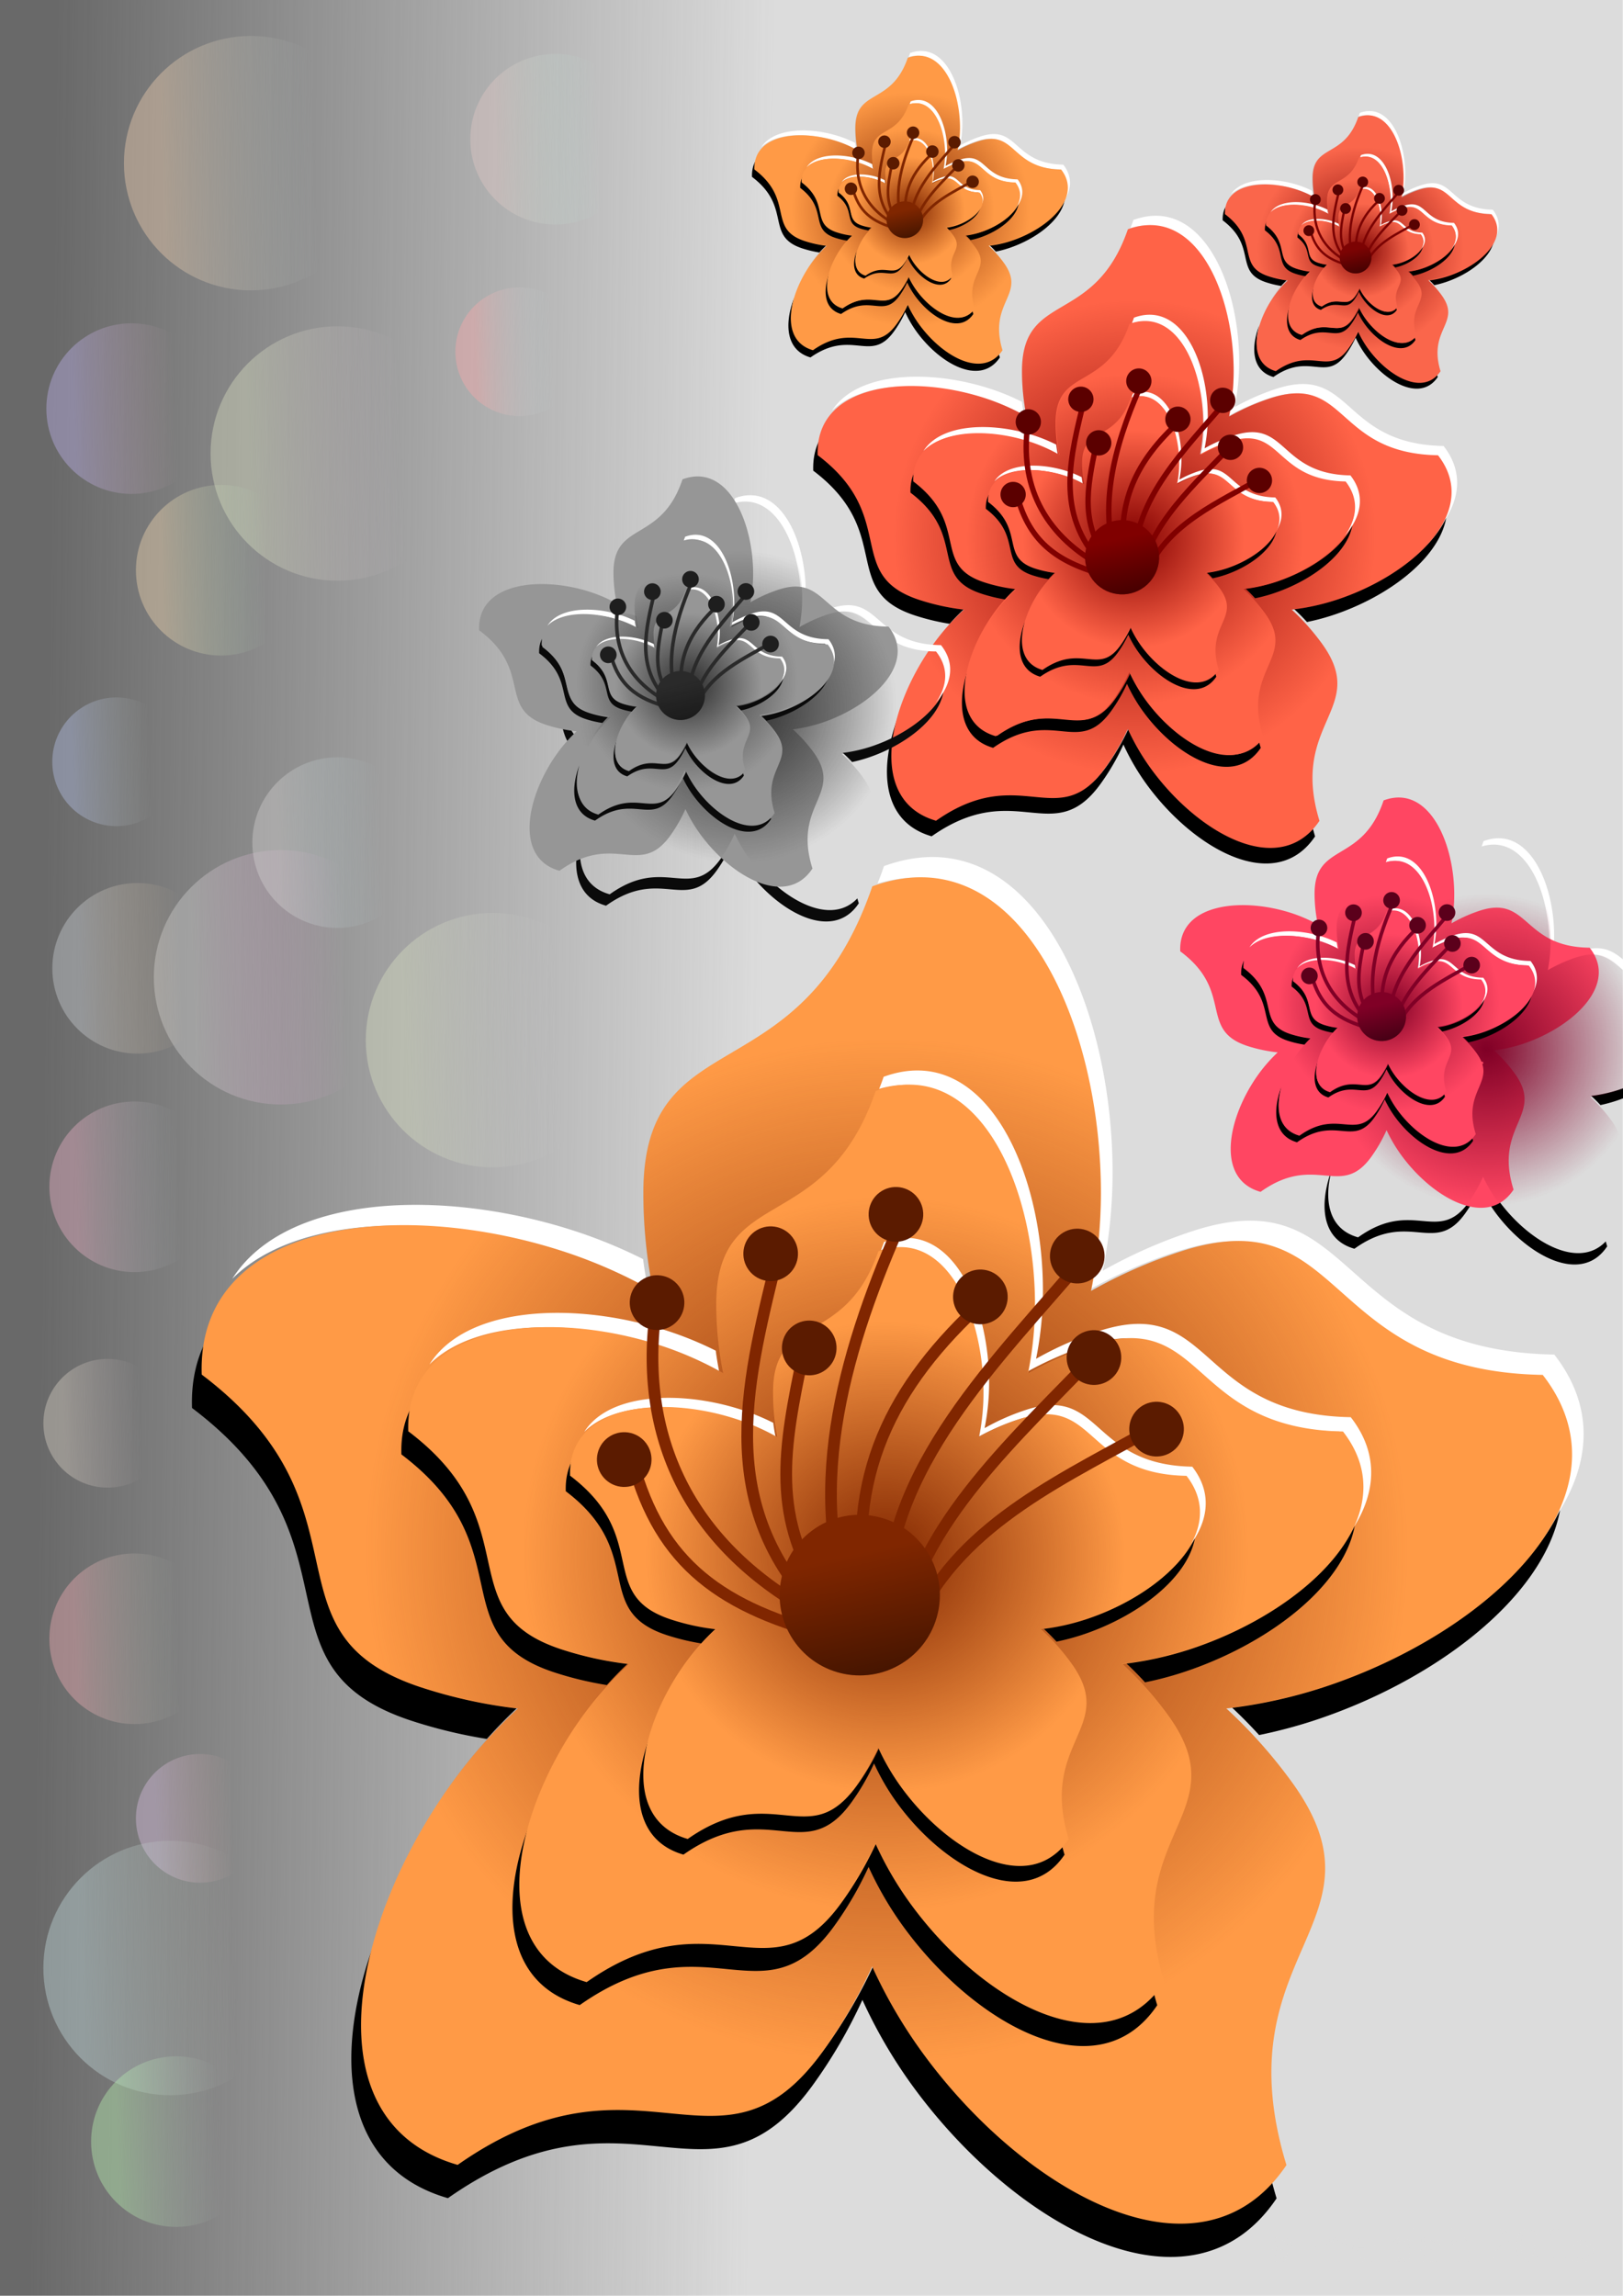 <svg xmlns="http://www.w3.org/2000/svg" xmlns:xlink="http://www.w3.org/1999/xlink" viewBox="0 0 744.094 1052.362" height="297mm" width="210mm"><defs><linearGradient id="v"><stop offset="0" stop-color="#8e0000"/><stop offset="1" stop-color="#8e0000" stop-opacity="0"/></linearGradient><linearGradient id="d"><stop offset="0" stop-color="#d3d3d3"/><stop offset="1" stop-color="#d3d3d3" stop-opacity="0"/></linearGradient><linearGradient y2="119.955" x2="302.383" y1="122.119" x1="247.2" gradientTransform="matrix(.671 0 0 .671 197.982 -15.502)" gradientUnits="userSpaceOnUse" id="az" xlink:href="#S"/><linearGradient id="a"><stop offset="0" stop-color="maroon"/><stop offset="1" stop-color="maroon" stop-opacity="0"/></linearGradient><linearGradient id="b"><stop offset="0"/><stop offset="1" stop-opacity="0"/></linearGradient><linearGradient id="R"><stop offset="0" stop-color="#c5dee0"/><stop offset="1" stop-color="#cfd9cc" stop-opacity="0"/></linearGradient><linearGradient y2="119.955" x2="302.383" y1="122.119" x1="247.2" gradientTransform="translate(-33.542 604.842)" gradientUnits="userSpaceOnUse" id="aE" xlink:href="#R"/><linearGradient id="Q"><stop offset="0" stop-color="#b8c5ed"/><stop offset="1" stop-color="#cdd8d1" stop-opacity="0"/></linearGradient><linearGradient gradientUnits="userSpaceOnUse" y2="428.269" x2="455.958" y1="425.132" x1="195.583" id="T" xlink:href="#c" gradientTransform="translate(4 3.722)"/><linearGradient id="c"><stop offset="0" stop-color="#696969"/><stop offset="1" stop-color="#696969" stop-opacity="0"/></linearGradient><linearGradient y2="332.427" x2="-45.689" y1="415.915" x1="-83.072" gradientUnits="userSpaceOnUse" id="ad" xlink:href="#b"/><linearGradient y2="119.955" x2="302.383" y1="122.119" x1="247.2" gradientTransform="translate(84.882 229.936) scale(.506)" gradientUnits="userSpaceOnUse" id="aB" xlink:href="#Q"/><linearGradient id="e"><stop offset="0" stop-color="#802600"/><stop offset="1" stop-color="#802600" stop-opacity="0"/></linearGradient><linearGradient id="P"><stop offset="0" stop-color="#f4dab1"/><stop offset="1" stop-color="#b7eec7" stop-opacity="0"/></linearGradient><linearGradient id="f"><stop offset="0" stop-color="#802600"/><stop offset="1" stop-color="#802600" stop-opacity="0"/></linearGradient><linearGradient y2="119.955" x2="302.383" y1="122.119" x1="247.2" gradientTransform="matrix(.671 0 0 .671 76.797 140.307)" gradientUnits="userSpaceOnUse" id="ay" xlink:href="#P"/><linearGradient id="g"><stop offset="0" stop-color="#802600"/><stop offset="1" stop-color="#802600" stop-opacity="0"/></linearGradient><linearGradient y2="332.427" x2="-45.689" y1="415.915" x1="-83.072" gradientUnits="userSpaceOnUse" id="Z" xlink:href="#h"/><linearGradient id="h"><stop offset="0"/><stop offset="1" stop-opacity="0"/></linearGradient><linearGradient id="O"><stop offset="0" stop-color="#dbc1e4"/><stop offset="1" stop-color="#f0bab5" stop-opacity="0"/></linearGradient><linearGradient id="i"><stop offset="0" stop-color="#802600"/><stop offset="1" stop-color="#802600" stop-opacity="0"/></linearGradient><linearGradient y2="119.955" x2="302.383" y1="122.119" x1="247.2" gradientTransform="translate(115.196 611.885) scale(.506)" gradientUnits="userSpaceOnUse" id="aD" xlink:href="#O"/><linearGradient id="j"><stop offset="0" stop-color="#802600"/><stop offset="1" stop-color="#802600" stop-opacity="0"/></linearGradient><linearGradient id="N"><stop offset="0" stop-color="#f1b4ca"/><stop offset="1" stop-color="#c9d7dc" stop-opacity="0"/></linearGradient><linearGradient id="k"><stop offset="0" stop-color="#802600"/><stop offset="1" stop-color="#802600" stop-opacity="0"/></linearGradient><linearGradient y2="332.427" x2="-45.689" y1="415.915" x1="-83.072" gradientUnits="userSpaceOnUse" id="al" xlink:href="#l"/><linearGradient id="l"><stop offset="0"/><stop offset="1" stop-opacity="0"/></linearGradient><linearGradient y2="119.955" x2="302.383" y1="122.119" x1="247.2" gradientTransform="matrix(.671 0 0 .671 45.437 363.2)" gradientUnits="userSpaceOnUse" id="aA" xlink:href="#N"/><linearGradient id="m"><stop offset="0" stop-color="#800026"/><stop offset="1" stop-color="#800026" stop-opacity="0"/></linearGradient><linearGradient id="M"><stop offset="0" stop-color="#d4d2d1"/><stop offset="1" stop-color="#bfe0e6" stop-opacity="0"/></linearGradient><linearGradient id="n"><stop offset="0" stop-color="#800026"/><stop offset="1" stop-color="#800026" stop-opacity="0"/></linearGradient><linearGradient y2="119.955" x2="302.383" y1="122.119" x1="247.2" gradientTransform="matrix(.671 0 0 .671 118.995 238.77)" gradientUnits="userSpaceOnUse" id="ax" xlink:href="#M"/><linearGradient id="o"><stop offset="0" stop-color="#800026"/><stop offset="1" stop-color="#800026" stop-opacity="0"/></linearGradient><linearGradient y2="332.427" x2="-45.689" y1="415.915" x1="-83.072" gradientUnits="userSpaceOnUse" id="at" xlink:href="#p"/><linearGradient id="p"><stop offset="0"/><stop offset="1" stop-opacity="0"/></linearGradient><linearGradient id="L"><stop offset="0" stop-color="#ddd4c8"/><stop offset="1" stop-color="#d9cccd" stop-opacity="0"/></linearGradient><linearGradient id="q"><stop offset="0" stop-color="#7c0303"/><stop offset="1" stop-color="#7c0303" stop-opacity="0"/></linearGradient><linearGradient y2="119.955" x2="302.383" y1="122.119" x1="247.2" gradientTransform="translate(81.659 469.06) scale(.506)" gradientUnits="userSpaceOnUse" id="aK" xlink:href="#L"/><linearGradient id="r"><stop offset="0" stop-color="#7c0303"/><stop offset="1" stop-color="#7c0303" stop-opacity="0"/></linearGradient><linearGradient id="K"><stop offset="0" stop-color="#d3d3d2"/><stop offset="1" stop-color="#fea7eb" stop-opacity="0"/></linearGradient><linearGradient id="s"><stop offset="0" stop-color="#7c0303"/><stop offset="1" stop-color="#7c0303" stop-opacity="0"/></linearGradient><linearGradient y2="332.427" x2="-45.689" y1="415.915" x1="-83.072" gradientUnits="userSpaceOnUse" id="ap" xlink:href="#t"/><linearGradient id="t"><stop offset="0"/><stop offset="1" stop-opacity="0"/></linearGradient><linearGradient id="u"><stop offset="0" stop-color="#8e0000"/><stop offset="1" stop-color="#8e0000" stop-opacity="0"/></linearGradient><linearGradient y2="119.955" x2="302.383" y1="122.119" x1="247.2" gradientTransform="translate(6.492 246.698)" gradientUnits="userSpaceOnUse" id="aw" xlink:href="#K"/><linearGradient id="w"><stop offset="0" stop-color="#8e0000"/><stop offset="1" stop-color="#8e0000" stop-opacity="0"/></linearGradient><linearGradient id="x"><stop offset="0" stop-color="#0a0a0a"/><stop offset="1" stop-color="#0a0a0a" stop-opacity="0"/></linearGradient><linearGradient id="J"><stop offset="0" stop-color="#fda8a9"/><stop offset="1" stop-color="#bee5e7" stop-opacity="0"/></linearGradient><linearGradient id="y"><stop offset="0" stop-color="#2a2a2a"/><stop offset="1" stop-color="#2a2a2a" stop-opacity="0"/></linearGradient><linearGradient y2="119.955" x2="302.383" y1="122.119" x1="247.2" gradientTransform="translate(230.97 81.701) scale(.506)" gradientUnits="userSpaceOnUse" id="aC" xlink:href="#J"/><linearGradient id="z"><stop offset="0" stop-color="#2a2a2a"/><stop offset="1" stop-color="#2a2a2a" stop-opacity="0"/></linearGradient><linearGradient id="I"><stop offset="0" stop-color="#c0b4f1"/><stop offset="1" stop-color="#edb8c9" stop-opacity="0"/></linearGradient><linearGradient id="A"><stop offset="0" stop-color="#2a2a2a"/><stop offset="1" stop-color="#2a2a2a" stop-opacity="0"/></linearGradient><linearGradient y2="332.427" x2="-45.689" y1="415.915" x1="-83.072" gradientUnits="userSpaceOnUse" id="ah" xlink:href="#B"/><linearGradient id="B"><stop offset="0" stop-color="#0a0a0a"/><stop offset="1" stop-color="#0a0a0a" stop-opacity="0"/></linearGradient><linearGradient gradientTransform="translate(-4.338 -47.608)" gradientUnits="userSpaceOnUse" y2="119.955" x2="302.383" y1="122.119" x1="247.2" id="au" xlink:href="#C"/><linearGradient id="C"><stop offset="0" stop-color="#f4d3b1"/><stop offset="1" stop-color="#c9dcd9" stop-opacity="0"/></linearGradient><linearGradient gradientTransform="translate(27.058 57.346)" y2="119.955" x2="302.383" y1="122.119" x1="247.2" gradientUnits="userSpaceOnUse" id="av" xlink:href="#D"/><linearGradient id="D"><stop offset="0" stop-color="#dbe2c3"/><stop offset="1" stop-color="#ddc8d8" stop-opacity="0"/></linearGradient><linearGradient y2="119.955" x2="302.383" y1="122.119" x1="247.2" gradientTransform="matrix(.671 0 0 .671 60.557 708.36)" gradientUnits="userSpaceOnUse" id="aH" xlink:href="#E"/><linearGradient id="E"><stop offset="0" stop-color="#b9f4b1"/><stop offset="1" stop-color="#c9dcd1" stop-opacity="0"/></linearGradient><linearGradient y2="119.955" x2="302.383" y1="122.119" x1="247.2" gradientTransform="matrix(.671 0 0 .671 45.419 526.584)" gradientUnits="userSpaceOnUse" id="aG" xlink:href="#F"/><linearGradient id="F"><stop offset="0" stop-color="#f5b0b7"/><stop offset="1" stop-color="#cbdec7" stop-opacity="0"/></linearGradient><linearGradient y2="119.955" x2="302.383" y1="122.119" x1="247.2" gradientTransform="matrix(.671 0 0 .671 46.501 284.214)" gradientUnits="userSpaceOnUse" id="aI" xlink:href="#G"/><linearGradient id="G"><stop offset="0" stop-color="#cdd2d8"/><stop offset="1" stop-color="#fbd9aa" stop-opacity="0"/></linearGradient><linearGradient y2="119.955" x2="302.383" y1="122.119" x1="247.2" gradientTransform="translate(83.315 269.42)" gradientUnits="userSpaceOnUse" id="aF" xlink:href="#H"/><linearGradient id="H"><stop offset="0" stop-color="#dae2c3"/><stop offset="1" stop-color="#d2d3d3" stop-opacity="0"/></linearGradient><linearGradient y2="119.955" x2="302.383" y1="122.119" x1="247.2" gradientTransform="matrix(.671 0 0 .671 44.337 81.878)" gradientUnits="userSpaceOnUse" id="aJ" xlink:href="#I"/><linearGradient id="S"><stop offset="0" stop-color="#e0c9c5"/><stop offset="1" stop-color="#b5f0de" stop-opacity="0"/></linearGradient><radialGradient r="234.469" fy="-404.004" fx="515.448" cy="-404.004" cx="515.448" gradientTransform="matrix(.761 0 0 .746 123.272 -102.779)" gradientUnits="userSpaceOnUse" id="ag" xlink:href="#A"/><radialGradient r="234.469" fy="-404.004" fx="515.448" cy="-404.004" cx="515.448" gradientTransform="matrix(.761 0 0 .746 123.272 -102.779)" gradientUnits="userSpaceOnUse" id="ae" xlink:href="#y"/><radialGradient r="234.469" fy="-404.004" fx="515.448" cy="-404.004" cx="515.448" gradientTransform="matrix(.761 0 0 .746 123.272 -102.779)" gradientUnits="userSpaceOnUse" id="aa" xlink:href="#a"/><radialGradient r="234.469" fy="-404.004" fx="515.448" cy="-404.004" cx="515.448" gradientTransform="matrix(.761 0 0 .746 123.272 -102.779)" gradientUnits="userSpaceOnUse" id="ao" xlink:href="#s"/><radialGradient r="234.469" fy="-404.004" fx="515.448" cy="-404.004" cx="515.448" gradientTransform="matrix(.761 0 0 .746 123.272 -102.779)" gradientUnits="userSpaceOnUse" id="an" xlink:href="#r"/><radialGradient r="234.469" fy="-404.004" fx="515.448" cy="-404.004" cx="515.448" gradientTransform="matrix(.761 0 0 .746 123.272 -102.779)" gradientUnits="userSpaceOnUse" id="am" xlink:href="#q"/><radialGradient r="234.469" fy="-404.004" fx="515.448" cy="-404.004" cx="515.448" gradientTransform="matrix(.761 0 0 .746 123.272 -102.779)" gradientUnits="userSpaceOnUse" id="as" xlink:href="#o"/><radialGradient r="234.469" fy="-404.004" fx="515.448" cy="-404.004" cx="515.448" gradientTransform="matrix(.761 0 0 .746 123.272 -102.779)" gradientUnits="userSpaceOnUse" id="ar" xlink:href="#n"/><radialGradient r="234.469" fy="-404.004" fx="515.448" cy="-404.004" cx="515.448" gradientTransform="matrix(.761 0 0 .746 123.272 -102.779)" gradientUnits="userSpaceOnUse" id="aq" xlink:href="#m"/><radialGradient r="234.469" fy="-404.004" fx="515.448" cy="-404.004" cx="515.448" gradientTransform="matrix(.761 0 0 .746 123.272 -102.779)" gradientUnits="userSpaceOnUse" id="af" xlink:href="#z"/><radialGradient r="234.469" fy="-404.004" fx="515.448" cy="-404.004" cx="515.448" gradientTransform="matrix(.761 0 0 .746 123.272 -102.779)" gradientUnits="userSpaceOnUse" id="aj" xlink:href="#j"/><radialGradient r="234.469" fy="-404.004" fx="515.448" cy="-404.004" cx="515.448" gradientTransform="matrix(.761 0 0 .746 123.272 -102.779)" gradientUnits="userSpaceOnUse" id="ai" xlink:href="#i"/><radialGradient r="234.469" fy="-404.004" fx="515.448" cy="-404.004" cx="515.448" gradientTransform="matrix(.761 0 0 .746 123.272 -102.779)" gradientUnits="userSpaceOnUse" id="Y" xlink:href="#g"/><radialGradient r="234.469" fy="-404.004" fx="515.448" cy="-404.004" cx="515.448" gradientTransform="matrix(.761 0 0 .746 123.272 -102.779)" gradientUnits="userSpaceOnUse" id="X" xlink:href="#f"/><radialGradient gradientUnits="userSpaceOnUse" gradientTransform="matrix(.761 0 0 .746 123.272 -102.779)" r="234.469" fy="-404.004" fx="515.448" cy="-404.004" cx="515.448" id="W" xlink:href="#e"/><radialGradient r="234.469" fy="-404.004" fx="515.448" cy="-404.004" cx="515.448" gradientTransform="matrix(.761 0 0 .746 123.272 -102.779)" gradientUnits="userSpaceOnUse" id="ac" xlink:href="#a"/><radialGradient r="234.469" fy="-404.004" fx="515.448" cy="-404.004" cx="515.448" gradientTransform="matrix(.761 0 0 .746 123.272 -102.779)" gradientUnits="userSpaceOnUse" id="ab" xlink:href="#a"/><radialGradient r="234.469" fy="-404.004" fx="515.448" cy="-404.004" cx="515.448" gradientTransform="matrix(.761 0 0 .746 123.272 -102.779)" gradientUnits="userSpaceOnUse" id="ak" xlink:href="#k"/><filter height="1.054" y="-.027" width="1.027" x="-.014" id="U" color-interpolation-filters="sRGB"><feGaussianBlur stdDeviation="2.613"/></filter><filter height="1.06" y="-.03" width="1.04" x="-.02" id="V" color-interpolation-filters="sRGB"><feGaussianBlur stdDeviation="3.906"/></filter></defs><g transform="matrix(1.265 0 0 -1.268 -232.6 -21.745)"><path fill="#dcdcdc" d="M183.854-17.148h588.157v-829.9H183.854z"/><path transform="scale(1 -1)" fill="url(#T)" d="M183.854 17.148h588.157v829.9H183.854z"/><path d="M532.063-167.356c-5.507.126-11.349-.847-17.51-3.085a137.2 137.2 0 00-2.202-5.936c4.903 1.436 9.599 2.071 14.07 1.97 38.551-.883 60.696-55.641 60.717-107.652a169.346 169.346 0 00-3.373-33.566 169.366 169.366 0 0030.89 13.573c56.575 18.338 47.583-40.844 123.655-42.187 14.903-19.098 12.024-39.399-.95-57.53 17.552 19.808 23.46 42.965 6.592 64.581-76.072 1.344-67.08 60.526-123.654 42.188a169.365 169.365 0 01-30.891-13.574 169.36 169.36 0 013.373 33.566c-.02 52.011-22.166 106.77-60.717 107.652zm-177.448-118.72c-27.647.05-51.986-7.664-63.124-25.279 21.989 22.026 70.098 22.76 111.57 9.303a169.367 169.367 0 0030.879-13.58 168.096 168.096 0 00-1.846 11.035A169.792 169.792 0 01408.702-295c-17.668 5.733-36.542 8.89-54.087 8.923z" fill="#fff" filter="url(#U)" transform="translate(-40.652 -149.746) scale(1.059)"/><path d="M282.624-332.29c-3.428-6.466-5.199-14.146-4.89-23.13 60.754-45.801 18.694-88.397 75.242-106.815a169.703 169.703 0 0125.653-6.164 168.37 168.37 0 0011.545 11.683 169.353 169.353 0 00-32.967 7.175c-56.548 18.418-14.488 61.014-75.242 106.814-.127 3.701.11 7.173.66 10.438zm463.296-57.984c-12.18-25.324-45.199-47.827-80.358-59.267a169.357 169.357 0 00-32.966-7.164 168.377 168.377 0 0010.333-10.362 170.002 170.002 0 0118.402 4.833c40.945 13.322 78.985 41.647 84.589 71.96zM340.846-536.059c-14.996-39.179-12.446-78.492 24.464-89.099 62.333 43.627 89.846-9.538 124.836 38.552a169.372 169.372 0 0117.013 29.137 169.359 169.359 0 0117.001-29.137c34.959-48.076 95.403-82.068 124.749-38.616a137.635 137.635 0 00-1.553 5.514c-30.936-32.015-86.166.69-118.964 45.795a169.36 169.36 0 00-17.002 29.138 169.373 169.373 0 00-17.012-29.138c-34.991-48.089-62.503 5.076-124.836-38.551-32.914 9.459-38.504 41.744-28.696 76.405z" filter="url(#V)" transform="translate(-40.652 -149.746) scale(1.059)"/><path d="M518.576-334.297c-5.833.134-12.02-.896-18.545-3.266-26.25-76.19-82.923-47.763-82.968-110.753a179.401 179.401 0 013.562-35.558 179.385 179.385 0 01-32.707 14.383c-59.884 19.431-132.84 10.93-130.934-44.573 64.348-48.51 19.8-93.625 79.693-113.133a179.375 179.375 0 0134.917-7.6 179.36 179.36 0 01-23.784-26.66c-36.986-50.949-51.444-122.961 1.93-138.3 66.021 46.208 95.16-10.102 132.221 40.832a179.39 179.39 0 0118.019 30.86 179.38 179.38 0 0118.007-30.86c37.026-50.92 101.046-86.923 132.128-40.9-23.545 77.068 39.012 87.382 2.024 138.368a179.368 179.368 0 01-23.783 26.672 179.376 179.376 0 0134.915 7.588c59.869 19.48 113.893 69.24 79.728 113.023-80.572 1.423-71.048 64.106-130.97 44.683a179.383 179.383 0 01-32.717-14.376 179.378 179.378 0 013.573 35.551c-.022 55.088-23.477 113.085-64.309 114.02zm-17.332-256.986c-.066-.462-.137-.923-.198-1.385.339-.358.684-.71 1.027-1.063-.46-.08-.92-.155-1.38-.24-.235-.433-.462-.868-.692-1.304-.217.413-.43.828-.653 1.238-.484.09-.97.17-1.455.255.325.335.653.666.975 1.004-.064.49-.137.976-.207 1.463.418-.205.835-.416 1.256-.617.445.212.885.432 1.327.649z" fill="#ff9a46"/><path d="M527.996-174.244c-5.507.126-11.349-.846-17.51-3.085-24.784-71.933-78.292-45.095-78.334-104.567a169.382 169.382 0 013.363-33.572 169.366 169.366 0 01-30.88 13.58c-56.54 18.346-125.42 10.319-123.622-42.084 60.754-45.8 18.694-88.397 75.242-106.814a169.357 169.357 0 0132.968-7.175 169.344 169.344 0 01-22.457-25.172c-34.92-48.103-48.57-116.094 1.824-130.577 62.333 43.628 89.845-9.537 124.836 38.552a169.372 169.372 0 0117.012 29.137 169.361 169.361 0 0117.002-29.137c34.958-48.075 95.402-82.068 124.748-38.616-22.23 72.764 36.834 82.502 1.911 130.64a169.35 169.35 0 01-22.454 25.184 169.358 169.358 0 0132.965 7.164c56.525 18.39 107.532 65.373 75.275 106.71-76.072 1.344-67.08 60.526-123.655 42.188a169.365 169.365 0 01-30.89-13.573 169.36 169.36 0 013.373 33.565c-.02 52.012-22.166 106.77-60.717 107.652zm-16.364-242.634c-.063-.437-.13-.871-.187-1.308.32-.338.646-.67.97-1.003-.435-.076-.87-.147-1.303-.227-.222-.409-.436-.82-.653-1.231-.206.39-.408.78-.618 1.169-.457.084-.915.16-1.373.24.307.316.617.63.92.949-.06.46-.129.92-.195 1.38.395-.193.788-.392 1.186-.582.42.2.836.408 1.253.613z" fill="url(#W)" transform="translate(-40.652 -149.746) scale(1.059)"/><path d="M532.063-167.356c-5.507.126-11.349-.847-17.51-3.085a137.2 137.2 0 00-2.202-5.936c4.903 1.436 9.599 2.071 14.07 1.97 38.551-.883 60.696-55.641 60.717-107.652a169.346 169.346 0 00-3.373-33.566 169.366 169.366 0 0030.89 13.573c56.575 18.338 47.583-40.844 123.655-42.187 14.903-19.098 12.024-39.399-.95-57.53 17.552 19.808 23.46 42.965 6.592 64.581-76.072 1.344-67.08 60.526-123.654 42.188a169.365 169.365 0 01-30.891-13.574 169.36 169.36 0 013.373 33.566c-.02 52.011-22.166 106.77-60.717 107.652zm-177.448-118.72c-27.647.05-51.986-7.664-63.124-25.279 21.989 22.026 70.098 22.76 111.57 9.303a169.367 169.367 0 0030.879-13.58 168.096 168.096 0 00-1.846 11.035A169.792 169.792 0 01408.702-295c-17.668 5.733-36.542 8.89-54.087 8.923z" fill="#fff" filter="url(#U)" transform="translate(124.389 -280.624) scale(.738)"/><path d="M282.624-332.29c-3.428-6.466-5.199-14.146-4.89-23.13 60.754-45.801 18.694-88.397 75.242-106.815a169.703 169.703 0 0125.653-6.164 168.37 168.37 0 0011.545 11.683 169.353 169.353 0 00-32.967 7.175c-56.548 18.418-14.488 61.014-75.242 106.814-.127 3.701.11 7.173.66 10.438zm463.296-57.984c-12.18-25.324-45.199-47.827-80.358-59.267a169.357 169.357 0 00-32.966-7.164 168.377 168.377 0 0010.333-10.362 170.002 170.002 0 0118.402 4.833c40.945 13.322 78.985 41.647 84.589 71.96zM340.846-536.059c-14.996-39.179-12.446-78.492 24.464-89.099 62.333 43.627 89.846-9.538 124.836 38.552a169.372 169.372 0 0117.013 29.137 169.359 169.359 0 0117.001-29.137c34.959-48.076 95.403-82.068 124.749-38.616a137.635 137.635 0 00-1.553 5.514c-30.936-32.015-86.166.69-118.964 45.795a169.36 169.36 0 00-17.002 29.138 169.373 169.373 0 00-17.012-29.138c-34.991-48.089-62.503 5.076-124.836-38.551-32.914 9.459-38.504 41.744-28.696 76.405z" filter="url(#V)" transform="translate(124.389 -280.624) scale(.738)"/><path d="M514.178-409.258c-4.066.093-8.379-.625-12.926-2.277-18.298-53.105-57.8-33.291-57.83-77.196.003-8.468.858-16.773 2.482-24.784a125.033 125.033 0 01-22.797 10.025c-41.74 13.543-92.59 7.617-91.262-31.069 44.85-33.812 13.8-65.258 55.546-78.854a125.026 125.026 0 0124.338-5.297 125.017 125.017 0 01-16.578-18.583c-25.779-35.512-35.857-85.706 1.346-96.397 46.017 32.207 66.328-7.041 92.16 28.46a125.038 125.038 0 0112.559 21.51 125.03 125.03 0 0112.551-21.51c25.808-35.49 70.43-60.586 92.095-28.507-16.412 53.717 27.192 60.906 1.41 96.444a125.022 125.022 0 01-16.577 18.59c8.12.93 16.282 2.679 24.337 5.29 41.729 13.577 79.385 48.261 55.571 78.778-56.16.992-49.521 44.683-91.287 31.145-8.053-2.62-15.687-6-22.805-10.02a125.029 125.029 0 012.49 24.779c-.015 38.397-16.363 78.821-44.823 79.473zm-12.081-179.123c-.046-.322-.096-.643-.138-.966.236-.249.477-.494.716-.74-.32-.056-.642-.108-.962-.167-.164-.302-.322-.606-.482-.91-.152.288-.3.577-.456.863-.337.063-.676.12-1.014.178.227.233.455.464.68.7-.045.34-.096.68-.145 1.02.292-.143.583-.29.876-.43.31.147.617.3.925.452z" fill="#ff9a46"/><path d="M527.996-174.244c-5.507.126-11.349-.846-17.51-3.085-24.784-71.933-78.292-45.095-78.334-104.567a169.382 169.382 0 013.363-33.572 169.366 169.366 0 01-30.88 13.58c-56.54 18.346-125.42 10.319-123.622-42.084 60.754-45.8 18.694-88.397 75.242-106.814a169.357 169.357 0 0132.968-7.175 169.344 169.344 0 01-22.457-25.172c-34.92-48.103-48.57-116.094 1.824-130.577 62.333 43.628 89.845-9.537 124.836 38.552a169.372 169.372 0 0117.012 29.137 169.361 169.361 0 0117.002-29.137c34.958-48.075 95.402-82.068 124.748-38.616-22.23 72.764 36.834 82.502 1.911 130.64a169.35 169.35 0 01-22.454 25.184 169.358 169.358 0 0132.965 7.164c56.525 18.39 107.532 65.373 75.275 106.71-76.072 1.344-67.08 60.526-123.655 42.188a169.365 169.365 0 01-30.89-13.573 169.36 169.36 0 013.373 33.565c-.02 52.012-22.166 106.77-60.717 107.652zm-16.364-242.634c-.063-.437-.13-.871-.187-1.308.32-.338.646-.67.97-1.003-.435-.076-.87-.147-1.303-.227-.222-.409-.436-.82-.653-1.231-.206.39-.408.78-.618 1.169-.457.084-.915.16-1.373.24.307.316.617.63.92.949-.06.46-.129.92-.195 1.38.395-.193.788-.392 1.186-.582.42.2.836.408 1.253.613z" fill="url(#X)" transform="translate(124.389 -280.624) scale(.738)"/><path d="M532.063-167.356c-5.507.126-11.349-.847-17.51-3.085a137.2 137.2 0 00-2.202-5.936c4.903 1.436 9.599 2.071 14.07 1.97 38.551-.883 60.696-55.641 60.717-107.652a169.346 169.346 0 00-3.373-33.566 169.366 169.366 0 0030.89 13.573c56.575 18.338 47.583-40.844 123.655-42.187 14.903-19.098 12.024-39.399-.95-57.53 17.552 19.808 23.46 42.965 6.592 64.581-76.072 1.344-67.08 60.526-123.654 42.188a169.365 169.365 0 01-30.891-13.574 169.36 169.36 0 013.373 33.566c-.02 52.011-22.166 106.77-60.717 107.652zm-177.448-118.72c-27.647.05-51.986-7.664-63.124-25.279 21.989 22.026 70.098 22.76 111.57 9.303a169.367 169.367 0 0030.879-13.58 168.096 168.096 0 00-1.846 11.035A169.792 169.792 0 01408.702-295c-17.668 5.733-36.542 8.89-54.087 8.923z" fill="#fff" filter="url(#U)" transform="matrix(.487 0 0 .487 253.67 -383.145)"/><path d="M282.624-332.29c-3.428-6.466-5.199-14.146-4.89-23.13 60.754-45.801 18.694-88.397 75.242-106.815a169.703 169.703 0 0125.653-6.164 168.37 168.37 0 0011.545 11.683 169.353 169.353 0 00-32.967 7.175c-56.548 18.418-14.488 61.014-75.242 106.814-.127 3.701.11 7.173.66 10.438zm463.296-57.984c-12.18-25.324-45.199-47.827-80.358-59.267a169.357 169.357 0 00-32.966-7.164 168.377 168.377 0 0010.333-10.362 170.002 170.002 0 0118.402 4.833c40.945 13.322 78.985 41.647 84.589 71.96zM340.846-536.059c-14.996-39.179-12.446-78.492 24.464-89.099 62.333 43.627 89.846-9.538 124.836 38.552a169.372 169.372 0 0117.013 29.137 169.359 169.359 0 0117.001-29.137c34.959-48.076 95.403-82.068 124.749-38.616a137.635 137.635 0 00-1.553 5.514c-30.936-32.015-86.166.69-118.964 45.795a169.36 169.36 0 00-17.002 29.138 169.373 169.373 0 00-17.012-29.138c-34.991-48.089-62.503 5.076-124.836-38.551-32.914 9.459-38.504 41.744-28.696 76.405z" filter="url(#V)" transform="matrix(.487 0 0 .487 253.67 -383.145)"/><path d="M510.732-467.978c-2.681.061-5.525-.412-8.525-1.502-12.066-35.022-38.117-21.955-38.138-50.91a82.466 82.466 0 011.637-16.345 82.458 82.458 0 01-15.034 6.612c-27.527 8.932-61.063 5.024-60.187-20.49 29.58-22.298 9.102-43.036 36.633-52.003a82.454 82.454 0 0116.05-3.493 82.447 82.447 0 01-10.933-12.256c-17-23.42-23.647-56.522.888-63.573 30.348 21.24 43.742-4.643 60.778 18.77a82.461 82.461 0 018.283 14.186 82.456 82.456 0 018.277-14.186c17.02-23.406 46.448-39.956 60.736-18.8-10.823 35.425 17.933 40.166.93 63.603a82.45 82.45 0 01-10.932 12.26 82.454 82.454 0 0116.05 3.489c27.52 8.954 52.353 31.828 36.648 51.953-37.037.654-32.659 29.468-60.203 20.54a82.458 82.458 0 01-15.04-6.609 82.455 82.455 0 011.643 16.342c-.01 25.323-10.792 51.982-29.56 52.412zm-7.967-118.13c-.03-.212-.063-.424-.091-.637.156-.164.314-.325.472-.488-.211-.037-.423-.071-.634-.11-.108-.2-.213-.4-.318-.6-.1.19-.198.38-.3.57-.223.04-.447.078-.67.117.15.153.3.306.449.461-.03.225-.063.449-.095.673.192-.095.383-.192.577-.284.204.097.407.198.61.298z" fill="#ff9a46"/><path d="M527.996-174.244c-5.507.126-11.349-.846-17.51-3.085-24.784-71.933-78.292-45.095-78.334-104.567a169.382 169.382 0 013.363-33.572 169.366 169.366 0 01-30.88 13.58c-56.54 18.346-125.42 10.319-123.622-42.084 60.754-45.8 18.694-88.397 75.242-106.814a169.357 169.357 0 0132.968-7.175 169.344 169.344 0 01-22.457-25.172c-34.92-48.103-48.57-116.094 1.824-130.577 62.333 43.628 89.845-9.537 124.836 38.552a169.372 169.372 0 0117.012 29.137 169.361 169.361 0 0117.002-29.137c34.958-48.075 95.402-82.068 124.748-38.616-22.23 72.764 36.834 82.502 1.911 130.64a169.35 169.35 0 01-22.454 25.184 169.358 169.358 0 0132.965 7.164c56.525 18.39 107.532 65.373 75.275 106.71-76.072 1.344-67.08 60.526-123.655 42.188a169.365 169.365 0 01-30.89-13.573 169.36 169.36 0 013.373 33.565c-.02 52.012-22.166 106.77-60.717 107.652zm-16.364-242.634c-.063-.437-.13-.871-.187-1.308.32-.338.646-.67.97-1.003-.435-.076-.87-.147-1.303-.227-.222-.409-.436-.82-.653-1.231-.206.39-.408.78-.618 1.169-.457.084-.915.16-1.373.24.307.316.617.63.92.949-.06.46-.129.92-.195 1.38.395-.193.788-.392 1.186-.582.42.2.836.408 1.253.613z" fill="url(#Y)" transform="matrix(.487 0 0 .487 253.67 -383.145)"/><g transform="rotate(36.848 563.276 346.695) scale(1.059)"><circle cx="-51.919" cy="344.888" r="27.414" transform="scale(1 -1)" fill="#802600"/><path d="M-46.935-353.61c27.557 38.162 81.24 44.688 125.856 54.828M-56.904-344.888c14.879 44.957 57.685 74.398 97.196 95.95M-66.873-339.903c-5.694 51.218 28.785 77.287 63.551 105.918M-41.95-363.58c33.106 17.886 71.95 8.14 107.164 3.739M-69.365-348.626c-24.588 31.006-30.701 55.88-16.199 89.719M-51.92-348.626c20.125 38.58 51.033 54.596 94.704 58.566M-70.61-334.92c-17.465 42.849-8.199 82.346 24.921 113.396M-61.888-339.903c.624 34.14 19.532 51.025 43.613 72.273M-48.181-363.58c26.952 26.201 72.76 29.78 110.902 36.137" fill="none" stroke="#802600" stroke-width="4"/><circle cx="-88.679" cy="259.53" r="9.346" transform="scale(1 -1)" fill="#5b1b00"/><circle transform="scale(1 -1)" r="9.346" cy="223.394" cx="-47.558" fill="#5b1b00"/><circle cx="-6.437" cy="233.362" r="9.346" transform="scale(1 -1)" fill="#5b1b00"/><circle transform="scale(1 -1)" r="9.346" cy="248.315" cx="35.93" fill="#5b1b00"/><circle cx="-15.16" cy="267.007" r="9.346" transform="scale(1 -1)" fill="#5b1b00"/><circle transform="scale(1 -1)" r="9.346" cy="288.19" cx="42.161" fill="#5b1b00"/><circle cx="77.052" cy="296.913" r="9.346" transform="scale(1 -1)" fill="#5b1b00"/><circle transform="scale(1 -1)" r="9.346" cy="328.066" cx="60.852" fill="#5b1b00"/><circle cx="63.344" cy="360.464" r="9.346" transform="scale(1 -1)" fill="#5b1b00"/><circle transform="scale(1 -1)" r="27.414" cy="344.888" cx="-51.919" fill="url(#Z)"/></g><path d="M532.063-167.356c-5.507.126-11.349-.847-17.51-3.085a137.2 137.2 0 00-2.202-5.936c4.903 1.436 9.599 2.071 14.07 1.97 38.551-.883 60.696-55.641 60.717-107.652a169.346 169.346 0 00-3.373-33.566 169.366 169.366 0 0030.89 13.573c56.575 18.338 47.583-40.844 123.655-42.187 14.903-19.098 12.024-39.399-.95-57.53 17.552 19.808 23.46 42.965 6.592 64.581-76.072 1.344-67.08 60.526-123.654 42.188a169.365 169.365 0 01-30.891-13.574 169.36 169.36 0 013.373 33.566c-.02 52.011-22.166 106.77-60.717 107.652zm-177.448-118.72c-27.647.05-51.986-7.664-63.124-25.279 21.989 22.026 70.098 22.76 111.57 9.303a169.367 169.367 0 0030.879-13.58 168.096 168.096 0 00-1.846 11.035A169.792 169.792 0 01408.702-295c-17.668 5.733-36.542 8.89-54.087 8.923z" fill="#fff" filter="url(#U)" transform="translate(342.524 -13.145) scale(.49)"/><path d="M282.624-332.29c-3.428-6.466-5.199-14.146-4.89-23.13 60.754-45.801 18.694-88.397 75.242-106.815a169.703 169.703 0 0125.653-6.164 168.37 168.37 0 0011.545 11.683 169.353 169.353 0 00-32.967 7.175c-56.548 18.418-14.488 61.014-75.242 106.814-.127 3.701.11 7.173.66 10.438zm463.296-57.984c-12.18-25.324-45.199-47.827-80.358-59.267a169.357 169.357 0 00-32.966-7.164 168.377 168.377 0 0010.333-10.362 170.002 170.002 0 0118.402 4.833c40.945 13.322 78.985 41.647 84.589 71.96zM340.846-536.059c-14.996-39.179-12.446-78.492 24.464-89.099 62.333 43.627 89.846-9.538 124.836 38.552a169.372 169.372 0 0117.013 29.137 169.359 169.359 0 0117.001-29.137c34.959-48.076 95.403-82.068 124.749-38.616a137.635 137.635 0 00-1.553 5.514c-30.936-32.015-86.166.69-118.964 45.795a169.36 169.36 0 00-17.002 29.138 169.373 169.373 0 00-17.012-29.138c-34.991-48.089-62.503 5.076-124.836-38.551-32.914 9.459-38.504 41.744-28.696 76.405z" filter="url(#V)" transform="translate(342.524 -13.145) scale(.49)"/><path d="M601.227-98.52c-2.698.062-5.56-.415-8.58-1.511-12.143-35.246-38.36-22.096-38.38-51.235.002-5.62.569-11.132 1.647-16.45a82.985 82.985 0 01-15.13 6.654c-27.703 8.99-61.453 5.056-60.571-20.62 29.767-22.44 9.159-43.312 36.866-52.336a82.98 82.98 0 0116.153-3.515 82.974 82.974 0 01-11.003-12.334c-17.11-23.569-23.798-56.883.894-63.979 30.54 21.377 44.021-4.673 61.166 18.89a82.987 82.987 0 018.335 14.276 82.982 82.982 0 018.33-14.276c17.129-23.556 46.745-40.211 61.124-18.92-10.893 35.651 18.047 40.423.936 64.01a82.977 82.977 0 01-11.002 12.338 82.98 82.98 0 0116.152 3.51c27.696 9.011 52.688 32.031 36.883 52.286-37.274.658-32.868 29.655-60.588 20.67a82.984 82.984 0 01-15.135-6.65 82.982 82.982 0 011.653 16.446c-.01 25.484-10.861 52.314-29.75 52.746zm-8.018-118.884c-.03-.214-.063-.427-.092-.64.157-.166.317-.329.476-.492-.213-.037-.426-.072-.639-.111-.109-.2-.213-.402-.32-.603-.1.19-.2.382-.302.572-.224.042-.449.08-.673.118.15.155.302.308.45.465-.029.226-.063.451-.095.677.194-.096.386-.193.581-.286.206.098.41.2.614.3z" fill="tomato"/><path d="M527.996-174.244c-5.507.126-11.349-.846-17.51-3.085-24.784-71.933-78.292-45.095-78.334-104.567a169.382 169.382 0 013.363-33.572 169.366 169.366 0 01-30.88 13.58c-56.54 18.346-125.42 10.319-123.622-42.084 60.754-45.8 18.694-88.397 75.242-106.814a169.357 169.357 0 0132.968-7.175 169.344 169.344 0 01-22.457-25.172c-34.92-48.103-48.57-116.094 1.824-130.577 62.333 43.628 89.845-9.537 124.836 38.552a169.372 169.372 0 0117.012 29.137 169.361 169.361 0 0117.002-29.137c34.958-48.075 95.402-82.068 124.748-38.616-22.23 72.764 36.834 82.502 1.911 130.64a169.35 169.35 0 01-22.454 25.184 169.358 169.358 0 0132.965 7.164c56.525 18.39 107.532 65.373 75.275 106.71-76.072 1.344-67.08 60.526-123.655 42.188a169.365 169.365 0 01-30.89-13.573 169.36 169.36 0 013.373 33.565c-.02 52.012-22.166 106.77-60.717 107.652zm-16.364-242.634c-.063-.437-.13-.871-.187-1.308.32-.338.646-.67.97-1.003-.435-.076-.87-.147-1.303-.227-.222-.409-.436-.82-.653-1.231-.206.39-.408.78-.618 1.169-.457.084-.915.16-1.373.24.307.316.617.63.92.949-.06.46-.129.92-.195 1.38.395-.193.788-.392 1.186-.582.42.2.836.408 1.253.613z" fill="url(#aa)" transform="translate(342.524 -13.145) scale(.49)"/><path d="M532.063-167.356c-5.507.126-11.349-.847-17.51-3.085a137.2 137.2 0 00-2.202-5.936c4.903 1.436 9.599 2.071 14.07 1.97 38.551-.883 60.696-55.641 60.717-107.652a169.346 169.346 0 00-3.373-33.566 169.366 169.366 0 0030.89 13.573c56.575 18.338 47.583-40.844 123.655-42.187 14.903-19.098 12.024-39.399-.95-57.53 17.552 19.808 23.46 42.965 6.592 64.581-76.072 1.344-67.08 60.526-123.654 42.188a169.365 169.365 0 01-30.891-13.574 169.36 169.36 0 013.373 33.566c-.02 52.011-22.166 106.77-60.717 107.652zm-177.448-118.72c-27.647.05-51.986-7.664-63.124-25.279 21.989 22.026 70.098 22.76 111.57 9.303a169.367 169.367 0 0030.879-13.58 168.096 168.096 0 00-1.846 11.035A169.792 169.792 0 01408.702-295c-17.668 5.733-36.542 8.89-54.087 8.923z" fill="#fff" filter="url(#U)" transform="matrix(.342 0 0 .342 418.873 -73.69)"/><path d="M282.624-332.29c-3.428-6.466-5.199-14.146-4.89-23.13 60.754-45.801 18.694-88.397 75.242-106.815a169.703 169.703 0 0125.653-6.164 168.37 168.37 0 0011.545 11.683 169.353 169.353 0 00-32.967 7.175c-56.548 18.418-14.488 61.014-75.242 106.814-.127 3.701.11 7.173.66 10.438zm463.296-57.984c-12.18-25.324-45.199-47.827-80.358-59.267a169.357 169.357 0 00-32.966-7.164 168.377 168.377 0 0010.333-10.362 170.002 170.002 0 0118.402 4.833c40.945 13.322 78.985 41.647 84.589 71.96zM340.846-536.059c-14.996-39.179-12.446-78.492 24.464-89.099 62.333 43.627 89.846-9.538 124.836 38.552a169.372 169.372 0 0117.013 29.137 169.359 169.359 0 0117.001-29.137c34.959-48.076 95.403-82.068 124.749-38.616a137.635 137.635 0 00-1.553 5.514c-30.936-32.015-86.166.69-118.964 45.795a169.36 169.36 0 00-17.002 29.138 169.373 169.373 0 00-17.012-29.138c-34.991-48.089-62.503 5.076-124.836-38.551-32.914 9.459-38.504 41.744-28.696 76.405z" filter="url(#V)" transform="matrix(.342 0 0 .342 418.873 -73.69)"/><path d="M599.192-133.198c-1.88.043-3.876-.289-5.98-1.053-8.464-24.567-26.738-15.4-26.752-35.712.002-3.917.397-7.759 1.148-11.465a57.841 57.841 0 01-10.546 4.638c-19.309 6.265-42.833 3.524-42.218-14.373 20.748-15.641 6.384-30.188 25.696-36.478a57.838 57.838 0 0111.259-2.45 57.834 57.834 0 01-7.67-8.597c-11.925-16.428-16.587-39.648.623-44.594 21.288 14.9 30.684-3.258 42.634 13.166a57.843 57.843 0 015.81 9.95 57.84 57.84 0 015.806-9.95c11.939-16.419 32.582-28.028 42.604-13.188-7.592 24.85 12.58 28.176.652 44.616a57.836 57.836 0 01-7.668 8.6 57.839 57.839 0 0111.258 2.447c19.304 6.28 36.724 22.326 25.708 36.443-25.98.459-22.91 20.67-42.23 14.408a57.84 57.84 0 01-10.55-4.636 57.84 57.84 0 011.152 11.463c-.007 17.763-7.57 36.464-20.736 36.765zm-5.588-82.863c-.022-.15-.045-.298-.064-.447.109-.115.22-.229.33-.343-.147-.025-.296-.05-.444-.077-.076-.14-.149-.28-.223-.42l-.21.399c-.157.029-.314.055-.47.082.105.108.21.215.314.324-.02.157-.044.314-.066.472.135-.067.269-.135.405-.2.143.069.285.14.428.21z" fill="tomato"/><path d="M527.996-174.244c-5.507.126-11.349-.846-17.51-3.085-24.784-71.933-78.292-45.095-78.334-104.567a169.382 169.382 0 013.363-33.572 169.366 169.366 0 01-30.88 13.58c-56.54 18.346-125.42 10.319-123.622-42.084 60.754-45.8 18.694-88.397 75.242-106.814a169.357 169.357 0 0132.968-7.175 169.344 169.344 0 01-22.457-25.172c-34.92-48.103-48.57-116.094 1.824-130.577 62.333 43.628 89.845-9.537 124.836 38.552a169.372 169.372 0 0117.012 29.137 169.361 169.361 0 0117.002-29.137c34.958-48.075 95.402-82.068 124.748-38.616-22.23 72.764 36.834 82.502 1.911 130.64a169.35 169.35 0 01-22.454 25.184 169.358 169.358 0 0132.965 7.164c56.525 18.39 107.532 65.373 75.275 106.71-76.072 1.344-67.08 60.526-123.655 42.188a169.365 169.365 0 01-30.89-13.573 169.36 169.36 0 013.373 33.565c-.02 52.012-22.166 106.77-60.717 107.652zm-16.364-242.634c-.063-.437-.13-.871-.187-1.308.32-.338.646-.67.97-1.003-.435-.076-.87-.147-1.303-.227-.222-.409-.436-.82-.653-1.231-.206.39-.408.78-.618 1.169-.457.084-.915.16-1.373.24.307.316.617.63.92.949-.06.46-.129.92-.195 1.38.395-.193.788-.392 1.186-.582.42.2.836.408 1.253.613z" fill="url(#ab)" transform="matrix(.342 0 0 .342 418.873 -73.69)"/><path d="M532.063-167.356c-5.507.126-11.349-.847-17.51-3.085a137.2 137.2 0 00-2.202-5.936c4.903 1.436 9.599 2.071 14.07 1.97 38.551-.883 60.696-55.641 60.717-107.652a169.346 169.346 0 00-3.373-33.566 169.366 169.366 0 0030.89 13.573c56.575 18.338 47.583-40.844 123.655-42.187 14.903-19.098 12.024-39.399-.95-57.53 17.552 19.808 23.46 42.965 6.592 64.581-76.072 1.344-67.08 60.526-123.654 42.188a169.365 169.365 0 01-30.891-13.574 169.36 169.36 0 013.373 33.566c-.02 52.011-22.166 106.77-60.717 107.652zm-177.448-118.72c-27.647.05-51.986-7.664-63.124-25.279 21.989 22.026 70.098 22.76 111.57 9.303a169.367 169.367 0 0030.879-13.58 168.096 168.096 0 00-1.846 11.035A169.792 169.792 0 01408.702-295c-17.668 5.733-36.542 8.89-54.087 8.923z" fill="#fff" filter="url(#U)" transform="matrix(.225 0 0 .225 478.68 -121.118)"/><path d="M282.624-332.29c-3.428-6.466-5.199-14.146-4.89-23.13 60.754-45.801 18.694-88.397 75.242-106.815a169.703 169.703 0 0125.653-6.164 168.37 168.37 0 0011.545 11.683 169.353 169.353 0 00-32.967 7.175c-56.548 18.418-14.488 61.014-75.242 106.814-.127 3.701.11 7.173.66 10.438zm463.296-57.984c-12.18-25.324-45.199-47.827-80.358-59.267a169.357 169.357 0 00-32.966-7.164 168.377 168.377 0 0010.333-10.362 170.002 170.002 0 0118.402 4.833c40.945 13.322 78.985 41.647 84.589 71.96zM340.846-536.059c-14.996-39.179-12.446-78.492 24.464-89.099 62.333 43.627 89.846-9.538 124.836 38.552a169.372 169.372 0 0117.013 29.137 169.359 169.359 0 0117.001-29.137c34.959-48.076 95.403-82.068 124.749-38.616a137.635 137.635 0 00-1.553 5.514c-30.936-32.015-86.166.69-118.964 45.795a169.36 169.36 0 00-17.002 29.138 169.373 169.373 0 00-17.012-29.138c-34.991-48.089-62.503 5.076-124.836-38.551-32.914 9.459-38.504 41.744-28.696 76.405z" filter="url(#V)" transform="matrix(.225 0 0 .225 478.68 -121.118)"/><path d="M597.598-160.362c-1.24.028-2.556-.19-3.943-.695-5.583-16.201-17.634-10.156-17.643-23.551a38.15 38.15 0 01.757-7.561 38.146 38.146 0 01-6.955 3.058c-12.734 4.132-28.248 2.324-27.843-9.478 13.684-10.316 4.21-19.91 16.947-24.058a38.144 38.144 0 017.425-1.616 38.14 38.14 0 01-5.058-5.669c-7.865-10.834-10.94-26.147.41-29.41 14.04 9.827 20.236-2.147 28.117 8.684a38.147 38.147 0 013.832 6.562 38.145 38.145 0 013.829-6.562c7.873-10.828 21.487-18.484 28.097-8.698-5.007 16.389 8.296 18.582.43 29.424a38.142 38.142 0 01-5.057 5.672c2.477.283 4.967.817 7.424 1.613 12.731 4.143 24.22 14.724 16.954 24.034-17.133.303-15.108 13.632-27.85 9.502a38.145 38.145 0 01-6.957-3.057c.496 2.444.757 4.977.76 7.56-.005 11.714-4.993 24.047-13.676 24.246zm-3.685-54.648c-.015-.098-.03-.196-.043-.294l.219-.226-.294-.051c-.05-.092-.098-.185-.147-.278-.046.088-.091.176-.139.264l-.309.054c.07.071.139.142.207.214-.013.103-.029.207-.044.31.09-.043.178-.088.267-.13.095.044.189.091.283.137z" fill="tomato"/><path d="M527.996-174.244c-5.507.126-11.349-.846-17.51-3.085-24.784-71.933-78.292-45.095-78.334-104.567a169.382 169.382 0 013.363-33.572 169.366 169.366 0 01-30.88 13.58c-56.54 18.346-125.42 10.319-123.622-42.084 60.754-45.8 18.694-88.397 75.242-106.814a169.357 169.357 0 0132.968-7.175 169.344 169.344 0 01-22.457-25.172c-34.92-48.103-48.57-116.094 1.824-130.577 62.333 43.628 89.845-9.537 124.836 38.552a169.372 169.372 0 0117.012 29.137 169.361 169.361 0 0117.002-29.137c34.958-48.075 95.402-82.068 124.748-38.616-22.23 72.764 36.834 82.502 1.911 130.64a169.35 169.35 0 01-22.454 25.184 169.358 169.358 0 0132.965 7.164c56.525 18.39 107.532 65.373 75.275 106.71-76.072 1.344-67.08 60.526-123.655 42.188a169.365 169.365 0 01-30.89-13.573 169.36 169.36 0 013.373 33.565c-.02 52.012-22.166 106.77-60.717 107.652zm-16.364-242.634c-.063-.437-.13-.871-.187-1.308.32-.338.646-.67.97-1.003-.435-.076-.87-.147-1.303-.227-.222-.409-.436-.82-.653-1.231-.206.39-.408.78-.618 1.169-.457.084-.915.16-1.373.24.307.316.617.63.92.949-.06.46-.129.92-.195 1.38.395-.193.788-.392 1.186-.582.42.2.836.408 1.253.613z" fill="url(#ac)" transform="matrix(.225 0 0 .225 478.68 -121.118)"/><g transform="rotate(36.848 356.993 730.784) scale(.49)"><circle transform="scale(1 -1)" r="27.414" cy="344.888" cx="-51.919" fill="maroon"/><path d="M-46.935-353.61c27.557 38.162 81.24 44.688 125.856 54.828M-56.904-344.888c14.879 44.957 57.685 74.398 97.196 95.95M-66.873-339.903c-5.694 51.218 28.785 77.287 63.551 105.918M-41.95-363.58c33.106 17.886 71.95 8.14 107.164 3.739M-69.365-348.626c-24.588 31.006-30.701 55.88-16.199 89.719M-51.92-348.626c20.125 38.58 51.033 54.596 94.704 58.566M-70.61-334.92c-17.465 42.849-8.199 82.346 24.921 113.396M-61.888-339.903c.624 34.14 19.532 51.025 43.613 72.273M-48.181-363.58c26.952 26.201 72.76 29.78 110.902 36.137" fill="none" stroke="maroon" stroke-width="4"/><circle transform="scale(1 -1)" r="9.346" cy="259.53" cx="-88.679" fill="#5b0000"/><circle cx="-47.558" cy="223.394" r="9.346" transform="scale(1 -1)" fill="#5b0000"/><circle transform="scale(1 -1)" r="9.346" cy="233.362" cx="-6.437" fill="#5b0000"/><circle cx="35.93" cy="248.315" r="9.346" transform="scale(1 -1)" fill="#5b0000"/><circle transform="scale(1 -1)" r="9.346" cy="267.007" cx="-15.16" fill="#5b0000"/><circle cx="42.161" cy="288.19" r="9.346" transform="scale(1 -1)" fill="#5b0000"/><circle transform="scale(1 -1)" r="9.346" cy="296.913" cx="77.052" fill="#5b0000"/><circle cx="60.852" cy="328.066" r="9.346" transform="scale(1 -1)" fill="#5b0000"/><circle transform="scale(1 -1)" r="9.346" cy="360.464" cx="63.344" fill="#5b0000"/><circle cx="-51.919" cy="344.888" r="27.414" transform="scale(1 -1)" fill="url(#ad)"/></g><g><path d="M532.063-167.356c-5.507.126-11.349-.847-17.51-3.085a137.2 137.2 0 00-2.202-5.936c4.903 1.436 9.599 2.071 14.07 1.97 38.551-.883 60.696-55.641 60.717-107.652a169.346 169.346 0 00-3.373-33.566 169.366 169.366 0 0030.89 13.573c56.575 18.338 47.583-40.844 123.655-42.187 14.903-19.098 12.024-39.399-.95-57.53 17.552 19.808 23.46 42.965 6.592 64.581-76.072 1.344-67.08 60.526-123.654 42.188a169.365 169.365 0 01-30.891-13.574 169.36 169.36 0 013.373 33.566c-.02 52.011-22.166 106.77-60.717 107.652zm-177.448-118.72c-27.647.05-51.986-7.664-63.124-25.279 21.989 22.026 70.098 22.76 111.57 9.303a169.367 169.367 0 0030.879-13.58 168.096 168.096 0 00-1.846 11.035A169.792 169.792 0 01408.702-295c-17.668 5.733-36.542 8.89-54.087 8.923z" fill="#fff" filter="url(#U)" transform="rotate(.557 14932.718 29097.19) scale(.323)"/><path d="M282.624-332.29c-3.428-6.466-5.199-14.146-4.89-23.13 60.754-45.801 18.694-88.397 75.242-106.815a169.703 169.703 0 0125.653-6.164 168.37 168.37 0 0011.545 11.683 169.353 169.353 0 00-32.967 7.175c-56.548 18.418-14.488 61.014-75.242 106.814-.127 3.701.11 7.173.66 10.438zm463.296-57.984c-12.18-25.324-45.199-47.827-80.358-59.267a169.357 169.357 0 00-32.966-7.164 168.377 168.377 0 0010.333-10.362 170.002 170.002 0 0118.402 4.833c40.945 13.322 78.985 41.647 84.589 71.96zM340.846-536.059c-14.996-39.179-12.446-78.492 24.464-89.099 62.333 43.627 89.846-9.538 124.836 38.552a169.372 169.372 0 0117.013 29.137 169.359 169.359 0 0117.001-29.137c34.959-48.076 95.403-82.068 124.749-38.616a137.635 137.635 0 00-1.553 5.514c-30.936-32.015-86.166.69-118.964 45.795a169.36 169.36 0 00-17.002 29.138 169.373 169.373 0 00-17.012-29.138c-34.991-48.089-62.503 5.076-124.836-38.551-32.914 9.459-38.504 41.744-28.696 76.405z" fill="#0a0a0a" filter="url(#V)" transform="rotate(.557 14932.718 29097.19) scale(.323)"/><path d="M436.881-189.38c-1.781.024-3.667-.308-5.652-1.05-7.802-23.33-25.18-14.81-25.019-34.038a54.766 54.766 0 011.186-10.844 54.76 54.76 0 01-10.024 4.3c-18.334 5.764-40.58 2.966-39.845-13.971 19.778-14.63 6.305-28.525 24.642-34.313a54.758 54.758 0 0110.68-2.223 54.754 54.754 0 01-7.187-8.205c-11.148-15.655-15.361-37.678.974-42.212 20.025 14.29 29.077-2.819 40.248 12.832a54.763 54.763 0 015.415 9.471 54.76 54.76 0 015.582-9.37c11.445-15.441 31.087-26.253 40.447-12.118-7.401 23.46 11.666 26.782.233 42.243a54.756 54.756 0 01-7.334 8.076c3.553.44 7.12 1.238 10.637 2.414 18.222 6.112 34.575 21.452 24.024 34.722-24.6.21-21.866 19.372-40.104 13.276a54.76 54.76 0 01-9.947-4.48 54.759 54.759 0 01.992 10.863c-.16 16.816-7.481 34.455-19.948 34.626zm-4.576-78.496c-.02-.141-.04-.282-.057-.423.104-.109.21-.215.316-.322-.14-.025-.28-.05-.42-.077l-.208-.4c-.067.126-.134.251-.203.376-.148.026-.296.05-.444.074.098.103.197.205.294.31-.02.148-.044.297-.067.445l.385-.185c.135.066.27.135.404.202z" fill="#969696"/><path d="M527.996-174.244c-5.507.126-11.349-.846-17.51-3.085-24.784-71.933-78.292-45.095-78.334-104.567a169.382 169.382 0 013.363-33.572 169.366 169.366 0 01-30.88 13.58c-56.54 18.346-125.42 10.319-123.622-42.084 60.754-45.8 18.694-88.397 75.242-106.814a169.357 169.357 0 0132.968-7.175 169.344 169.344 0 01-22.457-25.172c-34.92-48.103-48.57-116.094 1.824-130.577 62.333 43.628 89.845-9.537 124.836 38.552a169.372 169.372 0 0117.012 29.137 169.361 169.361 0 0117.002-29.137c34.958-48.075 95.402-82.068 124.748-38.616-22.23 72.764 36.834 82.502 1.911 130.64a169.35 169.35 0 01-22.454 25.184 169.358 169.358 0 0132.965 7.164c56.525 18.39 107.532 65.373 75.275 106.71-76.072 1.344-67.08 60.526-123.655 42.188a169.365 169.365 0 01-30.89-13.573 169.36 169.36 0 013.373 33.565c-.02 52.012-22.166 106.77-60.717 107.652zm-16.364-242.634c-.063-.437-.13-.871-.187-1.308.32-.338.646-.67.97-1.003-.435-.076-.87-.147-1.303-.227-.222-.409-.436-.82-.653-1.231-.206.39-.408.78-.618 1.169-.457.084-.915.16-1.373.24.307.316.617.63.92.949-.06.46-.129.92-.195 1.38.395-.193.788-.392 1.186-.582.42.2.836.408 1.253.613z" fill="url(#ae)" transform="rotate(.557 14932.718 29097.19) scale(.323)"/><g><path d="M532.063-167.356c-5.507.126-11.349-.847-17.51-3.085a137.2 137.2 0 00-2.202-5.936c4.903 1.436 9.599 2.071 14.07 1.97 38.551-.883 60.696-55.641 60.717-107.652a169.346 169.346 0 00-3.373-33.566 169.366 169.366 0 0030.89 13.573c56.575 18.338 47.583-40.844 123.655-42.187 14.903-19.098 12.024-39.399-.95-57.53 17.552 19.808 23.46 42.965 6.592 64.581-76.072 1.344-67.08 60.526-123.654 42.188a169.365 169.365 0 01-30.891-13.574 169.36 169.36 0 013.373 33.566c-.02 52.011-22.166 106.77-60.717 107.652zm-177.448-118.72c-27.647.05-51.986-7.664-63.124-25.279 21.989 22.026 70.098 22.76 111.57 9.303a169.367 169.367 0 0030.879-13.58 168.096 168.096 0 00-1.846 11.035A169.792 169.792 0 01408.702-295c-17.668 5.733-36.542 8.89-54.087 8.923z" fill="#fff" filter="url(#U)" transform="scale(.225) rotate(.522 85535.092 153793.14)"/><path d="M282.624-332.29c-3.428-6.466-5.199-14.146-4.89-23.13 60.754-45.801 18.694-88.397 75.242-106.815a169.703 169.703 0 0125.653-6.164 168.37 168.37 0 0011.545 11.683 169.353 169.353 0 00-32.967 7.175c-56.548 18.418-14.488 61.014-75.242 106.814-.127 3.701.11 7.173.66 10.438zm463.296-57.984c-12.18-25.324-45.199-47.827-80.358-59.267a169.357 169.357 0 00-32.966-7.164 168.377 168.377 0 0010.333-10.362 170.002 170.002 0 0118.402 4.833c40.945 13.322 78.985 41.647 84.589 71.96zM340.846-536.059c-14.996-39.179-12.446-78.492 24.464-89.099 62.333 43.627 89.846-9.538 124.836 38.552a169.372 169.372 0 0117.013 29.137 169.359 169.359 0 0117.001-29.137c34.959-48.076 95.403-82.068 124.749-38.616a137.635 137.635 0 00-1.553 5.514c-30.936-32.015-86.166.69-118.964 45.795a169.36 169.36 0 00-17.002 29.138 169.373 169.373 0 00-17.012-29.138c-34.991-48.089-62.503 5.076-124.836-38.551-32.914 9.459-38.504 41.744-28.696 76.405z" fill="#0a0a0a" filter="url(#V)" transform="scale(.225) rotate(.522 85535.092 153793.14)"/><path d="M435.747-212.275c-1.242.017-2.556-.214-3.94-.731-5.438-16.262-17.55-10.323-17.438-23.726.024-2.585.308-5.118.826-7.558a38.17 38.17 0 01-6.986 2.996c-12.78 4.019-28.286 2.068-27.773-9.737 13.785-10.197 4.394-19.882 17.176-23.917a38.167 38.167 0 017.444-1.55 38.164 38.164 0 01-5.01-5.718c-7.77-10.912-10.707-26.262.68-29.422 13.957 9.96 20.266-1.965 28.053 8.944a38.17 38.17 0 013.774 6.601 38.168 38.168 0 013.891-6.531c7.977-10.763 21.668-18.299 28.192-8.446-5.16 16.352 8.131 18.667.162 29.444a38.165 38.165 0 01-5.112 5.629c2.477.306 4.963.863 7.415 1.682 12.7 4.26 24.098 14.953 16.744 24.202-17.146.147-15.24 13.502-27.952 9.254a38.169 38.169 0 01-6.934-3.123c.474 2.45.713 4.987.691 7.571-.111 11.721-5.214 24.016-13.903 24.136zm-3.19-54.713c-.013-.098-.028-.196-.04-.295l.221-.224c-.098-.018-.196-.035-.293-.054-.05-.092-.097-.185-.145-.278-.047.087-.093.175-.141.262l-.31.051.205.216-.047.31.269-.128.28.14z" fill="#969696"/><path d="M527.996-174.244c-5.507.126-11.349-.846-17.51-3.085-24.784-71.933-78.292-45.095-78.334-104.567a169.382 169.382 0 013.363-33.572 169.366 169.366 0 01-30.88 13.58c-56.54 18.346-125.42 10.319-123.622-42.084 60.754-45.8 18.694-88.397 75.242-106.814a169.357 169.357 0 0132.968-7.175 169.344 169.344 0 01-22.457-25.172c-34.92-48.103-48.57-116.094 1.824-130.577 62.333 43.628 89.845-9.537 124.836 38.552a169.372 169.372 0 0117.012 29.137 169.361 169.361 0 0117.002-29.137c34.958-48.075 95.402-82.068 124.748-38.616-22.23 72.764 36.834 82.502 1.911 130.64a169.35 169.35 0 01-22.454 25.184 169.358 169.358 0 0132.965 7.164c56.525 18.39 107.532 65.373 75.275 106.71-76.072 1.344-67.08 60.526-123.655 42.188a169.365 169.365 0 01-30.89-13.573 169.36 169.36 0 013.373 33.565c-.02 52.012-22.166 106.77-60.717 107.652zm-16.364-242.634c-.063-.437-.13-.871-.187-1.308.32-.338.646-.67.97-1.003-.435-.076-.87-.147-1.303-.227-.222-.409-.436-.82-.653-1.231-.206.39-.408.78-.618 1.169-.457.084-.915.16-1.373.24.307.316.617.63.92.949-.06.46-.129.92-.195 1.38.395-.193.788-.392 1.186-.582.42.2.836.408 1.253.613z" fill="url(#af)" transform="scale(.225) rotate(.522 85535.092 153793.14)"/></g><g><path d="M532.063-167.356c-5.507.126-11.349-.847-17.51-3.085a137.2 137.2 0 00-2.202-5.936c4.903 1.436 9.599 2.071 14.07 1.97 38.551-.883 60.696-55.641 60.717-107.652a169.346 169.346 0 00-3.373-33.566 169.366 169.366 0 0030.89 13.573c56.575 18.338 47.583-40.844 123.655-42.187 14.903-19.098 12.024-39.399-.95-57.53 17.552 19.808 23.46 42.965 6.592 64.581-76.072 1.344-67.08 60.526-123.654 42.188a169.365 169.365 0 01-30.891-13.574 169.36 169.36 0 013.373 33.566c-.02 52.011-22.166 106.77-60.717 107.652zm-177.448-118.72c-27.647.05-51.986-7.664-63.124-25.279 21.989 22.026 70.098 22.76 111.57 9.303a169.367 169.367 0 0030.879-13.58 168.096 168.096 0 00-1.846 11.035A169.792 169.792 0 01408.702-295c-17.668 5.733-36.542 8.89-54.087 8.923z" fill="#fff" filter="url(#U)" transform="matrix(.149 .001 -.001 .149 356.152 -205.028)"/><path d="M282.624-332.29c-3.428-6.466-5.199-14.146-4.89-23.13 60.754-45.801 18.694-88.397 75.242-106.815a169.703 169.703 0 0125.653-6.164 168.37 168.37 0 0011.545 11.683 169.353 169.353 0 00-32.967 7.175c-56.548 18.418-14.488 61.014-75.242 106.814-.127 3.701.11 7.173.66 10.438zm463.296-57.984c-12.18-25.324-45.199-47.827-80.358-59.267a169.357 169.357 0 00-32.966-7.164 168.377 168.377 0 0010.333-10.362 170.002 170.002 0 0118.402 4.833c40.945 13.322 78.985 41.647 84.589 71.96zM340.846-536.059c-14.996-39.179-12.446-78.492 24.464-89.099 62.333 43.627 89.846-9.538 124.836 38.552a169.372 169.372 0 0117.013 29.137 169.359 169.359 0 0117.001-29.137c34.959-48.076 95.403-82.068 124.749-38.616a137.635 137.635 0 00-1.553 5.514c-30.936-32.015-86.166.69-118.964 45.795a169.36 169.36 0 00-17.002 29.138 169.373 169.373 0 00-17.012-29.138c-34.991-48.089-62.503 5.076-124.836-38.551-32.914 9.459-38.504 41.744-28.696 76.405z" fill="#0a0a0a" filter="url(#V)" transform="matrix(.149 .001 -.001 .149 356.152 -205.028)"/><path d="M434.858-230.21c-.819.012-1.685-.14-2.598-.482-3.586-10.724-11.575-6.808-11.5-15.646.016-1.705.203-3.376.545-4.985a25.172 25.172 0 01-4.608 1.976c-8.428 2.65-18.654 1.364-18.316-6.422 9.092-6.724 2.898-13.112 11.327-15.773a25.17 25.17 0 014.91-1.021 25.169 25.169 0 01-3.304-3.772c-5.124-7.196-7.061-17.32.448-19.403 9.205 6.568 13.366-1.296 18.5 5.898a25.173 25.173 0 012.49 4.354 25.171 25.171 0 012.566-4.308c5.26-7.097 14.29-12.068 18.592-5.57-3.402 10.784 5.363 12.311.107 19.418a25.17 25.17 0 01-3.37 3.712 25.17 25.17 0 014.889 1.11c8.376 2.81 15.893 9.861 11.043 15.96-11.308.098-10.052 8.905-18.435 6.103a25.172 25.172 0 01-4.572-2.059c.312 1.616.47 3.289.455 4.993-.073 7.73-3.438 15.838-9.169 15.917zm-2.104-36.082l-.026-.195c.048-.05.097-.098.146-.147-.065-.012-.13-.023-.193-.036-.033-.06-.064-.122-.096-.184-.031.058-.061.116-.093.173l-.205.034.136.142-.031.205.177-.085c.062.03.124.062.185.093z" fill="#969696"/><path d="M527.996-174.244c-5.507.126-11.349-.846-17.51-3.085-24.784-71.933-78.292-45.095-78.334-104.567a169.382 169.382 0 013.363-33.572 169.366 169.366 0 01-30.88 13.58c-56.54 18.346-125.42 10.319-123.622-42.084 60.754-45.8 18.694-88.397 75.242-106.814a169.357 169.357 0 0132.968-7.175 169.344 169.344 0 01-22.457-25.172c-34.92-48.103-48.57-116.094 1.824-130.577 62.333 43.628 89.845-9.537 124.836 38.552a169.372 169.372 0 0117.012 29.137 169.361 169.361 0 0117.002-29.137c34.958-48.075 95.402-82.068 124.748-38.616-22.23 72.764 36.834 82.502 1.911 130.64a169.35 169.35 0 01-22.454 25.184 169.358 169.358 0 0132.965 7.164c56.525 18.39 107.532 65.373 75.275 106.71-76.072 1.344-67.08 60.526-123.655 42.188a169.365 169.365 0 01-30.89-13.573 169.36 169.36 0 013.373 33.565c-.02 52.012-22.166 106.77-60.717 107.652zm-16.364-242.634c-.063-.437-.13-.871-.187-1.308.32-.338.646-.67.97-1.003-.435-.076-.87-.147-1.303-.227-.222-.409-.436-.82-.653-1.231-.206.39-.408.78-.618 1.169-.457.084-.915.16-1.373.24.307.316.617.63.92.949-.06.46-.129.92-.195 1.38.395-.193.788-.392 1.186-.582.42.2.836.408 1.253.613z" fill="url(#ag)" transform="matrix(.149 .001 -.001 .149 356.152 -205.028)"/></g><g transform="rotate(37.37 439.24 471.289) scale(.323)"><circle cx="-51.919" cy="344.888" r="27.414" transform="scale(1 -1)" fill="#2a2a2a"/><path d="M-46.935-353.61c27.557 38.162 81.24 44.688 125.856 54.828M-56.904-344.888c14.879 44.957 57.685 74.398 97.196 95.95M-66.873-339.903c-5.694 51.218 28.785 77.287 63.551 105.918M-41.95-363.58c33.106 17.886 71.95 8.14 107.164 3.739M-69.365-348.626c-24.588 31.006-30.701 55.88-16.199 89.719M-51.92-348.626c20.125 38.58 51.033 54.596 94.704 58.566M-70.61-334.92c-17.465 42.849-8.199 82.346 24.921 113.396M-61.888-339.903c.624 34.14 19.532 51.025 43.613 72.273M-48.181-363.58c26.952 26.201 72.76 29.78 110.902 36.137" fill="none" stroke="#2a2a2a" stroke-width="4"/><circle cx="-88.679" cy="259.53" r="9.346" transform="scale(1 -1)" fill="#1e1e1e"/><circle transform="scale(1 -1)" r="9.346" cy="223.394" cx="-47.558" fill="#1e1e1e"/><circle cx="-6.437" cy="233.362" r="9.346" transform="scale(1 -1)" fill="#1e1e1e"/><circle transform="scale(1 -1)" r="9.346" cy="248.315" cx="35.93" fill="#1e1e1e"/><circle cx="-15.16" cy="267.007" r="9.346" transform="scale(1 -1)" fill="#1e1e1e"/><circle transform="scale(1 -1)" r="9.346" cy="288.19" cx="42.161" fill="#1e1e1e"/><circle cx="77.052" cy="296.913" r="9.346" transform="scale(1 -1)" fill="#1e1e1e"/><circle transform="scale(1 -1)" r="9.346" cy="328.066" cx="60.852" fill="#1e1e1e"/><circle cx="63.344" cy="360.464" r="9.346" transform="scale(1 -1)" fill="#1e1e1e"/><circle transform="scale(1 -1)" r="27.414" cy="344.888" cx="-51.919" fill="url(#ah)"/></g></g><g><path d="M532.063-167.356c-5.507.126-11.349-.847-17.51-3.085a137.2 137.2 0 00-2.202-5.936c4.903 1.436 9.599 2.071 14.07 1.97 38.551-.883 60.696-55.641 60.717-107.652a169.346 169.346 0 00-3.373-33.566 169.366 169.366 0 0030.89 13.573c56.575 18.338 47.583-40.844 123.655-42.187 14.903-19.098 12.024-39.399-.95-57.53 17.552 19.808 23.46 42.965 6.592 64.581-76.072 1.344-67.08 60.526-123.654 42.188a169.365 169.365 0 01-30.891-13.574 169.36 169.36 0 013.373 33.566c-.02 52.011-22.166 106.77-60.717 107.652zm-177.448-118.72c-27.647.05-51.986-7.664-63.124-25.279 21.989 22.026 70.098 22.76 111.57 9.303a169.367 169.367 0 0030.879-13.58 168.096 168.096 0 00-1.846 11.035A169.792 169.792 0 01408.702-295c-17.668 5.733-36.542 8.89-54.087 8.923z" fill="#fff" filter="url(#U)" transform="matrix(.242 0 0 .242 389.207 4.926)"/><path d="M282.624-332.29c-3.428-6.466-5.199-14.146-4.89-23.13 60.754-45.801 18.694-88.397 75.242-106.815a169.703 169.703 0 0125.653-6.164 168.37 168.37 0 0011.545 11.683 169.353 169.353 0 00-32.967 7.175c-56.548 18.418-14.488 61.014-75.242 106.814-.127 3.701.11 7.173.66 10.438zm463.296-57.984c-12.18-25.324-45.199-47.827-80.358-59.267a169.357 169.357 0 00-32.966-7.164 168.377 168.377 0 0010.333-10.362 170.002 170.002 0 0118.402 4.833c40.945 13.322 78.985 41.647 84.589 71.96zM340.846-536.059c-14.996-39.179-12.446-78.492 24.464-89.099 62.333 43.627 89.846-9.538 124.836 38.552a169.372 169.372 0 0117.013 29.137 169.359 169.359 0 0117.001-29.137c34.959-48.076 95.403-82.068 124.749-38.616a137.635 137.635 0 00-1.553 5.514c-30.936-32.015-86.166.69-118.964 45.795a169.36 169.36 0 00-17.002 29.138 169.373 169.373 0 00-17.012-29.138c-34.991-48.089-62.503 5.076-124.836-38.551-32.914 9.459-38.504 41.744-28.696 76.405z" filter="url(#V)" transform="matrix(.242 0 0 .242 389.207 4.926)"/><path d="M517.124-37.288c-1.334.03-2.75-.205-4.242-.748-6.005-17.427-18.968-10.925-18.978-25.333.001-2.779.281-5.504.814-8.133a41.032 41.032 0 01-7.48 3.29c-13.699 4.444-30.386 2.5-29.95-10.196 14.718-11.096 4.528-21.416 18.228-25.878a41.03 41.03 0 017.987-1.738 41.027 41.027 0 01-5.44-6.099c-8.46-11.654-11.767-28.126.442-31.634 15.101 10.57 21.766-2.311 30.243 9.34a41.034 41.034 0 014.122 7.059 41.031 41.031 0 014.12-7.06c8.468-11.647 23.112-19.882 30.222-9.355-5.386 17.629 8.924 19.988.463 31.65a41.028 41.028 0 01-5.44 6.101 41.03 41.03 0 017.986 1.736c13.694 4.456 26.052 15.838 18.237 25.853-18.43.325-16.251 14.663-29.958 10.22a41.032 41.032 0 01-7.484-3.288 41.03 41.03 0 01.818 8.132c-.005 12.6-5.37 25.867-14.71 26.08zm-3.965-58.783c-.015-.106-.031-.211-.045-.317.077-.082.156-.162.235-.243l-.316-.055c-.054-.099-.105-.199-.158-.298-.05.094-.099.189-.15.283l-.332.058c.074.077.15.153.223.23-.015.112-.032.223-.048.335.096-.047.191-.096.288-.142l.303.149z" fill="#ff9a46"/><path d="M527.996-174.244c-5.507.126-11.349-.846-17.51-3.085-24.784-71.933-78.292-45.095-78.334-104.567a169.382 169.382 0 013.363-33.572 169.366 169.366 0 01-30.88 13.58c-56.54 18.346-125.42 10.319-123.622-42.084 60.754-45.8 18.694-88.397 75.242-106.814a169.357 169.357 0 0132.968-7.175 169.344 169.344 0 01-22.457-25.172c-34.92-48.103-48.57-116.094 1.824-130.577 62.333 43.628 89.845-9.537 124.836 38.552a169.372 169.372 0 0117.012 29.137 169.361 169.361 0 0117.002-29.137c34.958-48.075 95.402-82.068 124.748-38.616-22.23 72.764 36.834 82.502 1.911 130.64a169.35 169.35 0 01-22.454 25.184 169.358 169.358 0 0132.965 7.164c56.525 18.39 107.532 65.373 75.275 106.71-76.072 1.344-67.08 60.526-123.655 42.188a169.365 169.365 0 01-30.89-13.573 169.36 169.36 0 013.373 33.565c-.02 52.012-22.166 106.77-60.717 107.652zm-16.364-242.634c-.063-.437-.13-.871-.187-1.308.32-.338.646-.67.97-1.003-.435-.076-.87-.147-1.303-.227-.222-.409-.436-.82-.653-1.231-.206.39-.408.78-.618 1.169-.457.084-.915.16-1.373.24.307.316.617.63.92.949-.06.46-.129.92-.195 1.38.395-.193.788-.392 1.186-.582.42.2.836.408 1.253.613z" fill="url(#ai)" transform="matrix(.242 0 0 .242 389.207 4.926)"/><g><path d="M532.063-167.356c-5.507.126-11.349-.847-17.51-3.085a137.2 137.2 0 00-2.202-5.936c4.903 1.436 9.599 2.071 14.07 1.97 38.551-.883 60.696-55.641 60.717-107.652a169.346 169.346 0 00-3.373-33.566 169.366 169.366 0 0030.89 13.573c56.575 18.338 47.583-40.844 123.655-42.187 14.903-19.098 12.024-39.399-.95-57.53 17.552 19.808 23.46 42.965 6.592 64.581-76.072 1.344-67.08 60.526-123.654 42.188a169.365 169.365 0 01-30.891-13.574 169.36 169.36 0 013.373 33.566c-.02 52.011-22.166 106.77-60.717 107.652zm-177.448-118.72c-27.647.05-51.986-7.664-63.124-25.279 21.989 22.026 70.098 22.76 111.57 9.303a169.367 169.367 0 0030.879-13.58 168.096 168.096 0 00-1.846 11.035A169.792 169.792 0 01408.702-295c-17.668 5.733-36.542 8.89-54.087 8.923z" fill="#fff" filter="url(#U)" transform="matrix(.169 0 0 .169 426.958 -25.011)"/><path d="M282.624-332.29c-3.428-6.466-5.199-14.146-4.89-23.13 60.754-45.801 18.694-88.397 75.242-106.815a169.703 169.703 0 0125.653-6.164 168.37 168.37 0 0011.545 11.683 169.353 169.353 0 00-32.967 7.175c-56.548 18.418-14.488 61.014-75.242 106.814-.127 3.701.11 7.173.66 10.438zm463.296-57.984c-12.18-25.324-45.199-47.827-80.358-59.267a169.357 169.357 0 00-32.966-7.164 168.377 168.377 0 0010.333-10.362 170.002 170.002 0 0118.402 4.833c40.945 13.322 78.985 41.647 84.589 71.96zM340.846-536.059c-14.996-39.179-12.446-78.492 24.464-89.099 62.333 43.627 89.846-9.538 124.836 38.552a169.372 169.372 0 0117.013 29.137 169.359 169.359 0 0117.001-29.137c34.959-48.076 95.403-82.068 124.749-38.616a137.635 137.635 0 00-1.553 5.514c-30.936-32.015-86.166.69-118.964 45.795a169.36 169.36 0 00-17.002 29.138 169.373 169.373 0 00-17.012-29.138c-34.991-48.089-62.503 5.076-124.836-38.551-32.914 9.459-38.504 41.744-28.696 76.405z" filter="url(#V)" transform="matrix(.169 0 0 .169 426.958 -25.011)"/><path d="M516.118-54.435c-.93.021-1.917-.143-2.957-.52-4.185-12.148-13.22-7.616-13.228-17.659 0-1.937.196-3.836.568-5.669a28.6 28.6 0 01-5.215 2.293c-9.547 3.098-21.179 1.743-20.875-7.106 10.26-7.734 3.157-14.927 12.706-18.037a28.598 28.598 0 015.567-1.212 28.596 28.596 0 01-3.792-4.25c-5.897-8.123-8.202-19.605.308-22.05 10.525 7.367 15.171-1.61 21.08 6.51a28.601 28.601 0 012.873 4.92 28.6 28.6 0 012.87-4.92c5.904-8.118 16.11-13.859 21.066-6.521-3.754 12.287 6.22 13.932.323 22.06a28.597 28.597 0 01-3.792 4.253c1.858.212 3.725.613 5.567 1.21 9.545 3.105 18.158 11.04 12.711 18.02-12.846.226-11.327 10.22-20.88 7.123a28.6 28.6 0 01-5.217-2.292c.372 1.832.568 3.732.57 5.668-.004 8.783-3.743 18.03-10.253 18.179zm-2.764-40.972c-.01-.074-.022-.147-.031-.221l.164-.17c-.074-.012-.147-.024-.22-.038-.038-.069-.074-.138-.11-.208l-.105.198-.232.04.155.16-.032.234c.066-.033.133-.067.2-.099l.211.104z" fill="#ff9a46"/><path d="M527.996-174.244c-5.507.126-11.349-.846-17.51-3.085-24.784-71.933-78.292-45.095-78.334-104.567a169.382 169.382 0 013.363-33.572 169.366 169.366 0 01-30.88 13.58c-56.54 18.346-125.42 10.319-123.622-42.084 60.754-45.8 18.694-88.397 75.242-106.814a169.357 169.357 0 0132.968-7.175 169.344 169.344 0 01-22.457-25.172c-34.92-48.103-48.57-116.094 1.824-130.577 62.333 43.628 89.845-9.537 124.836 38.552a169.372 169.372 0 0117.012 29.137 169.361 169.361 0 0117.002-29.137c34.958-48.075 95.402-82.068 124.748-38.616-22.23 72.764 36.834 82.502 1.911 130.64a169.35 169.35 0 01-22.454 25.184 169.358 169.358 0 0132.965 7.164c56.525 18.39 107.532 65.373 75.275 106.71-76.072 1.344-67.08 60.526-123.655 42.188a169.365 169.365 0 01-30.89-13.573 169.36 169.36 0 013.373 33.565c-.02 52.012-22.166 106.77-60.717 107.652zm-16.364-242.634c-.063-.437-.13-.871-.187-1.308.32-.338.646-.67.97-1.003-.435-.076-.87-.147-1.303-.227-.222-.409-.436-.82-.653-1.231-.206.39-.408.78-.618 1.169-.457.084-.915.16-1.373.24.307.316.617.63.92.949-.06.46-.129.92-.195 1.38.395-.193.788-.392 1.186-.582.42.2.836.408 1.253.613z" fill="url(#aj)" transform="matrix(.169 0 0 .169 426.958 -25.011)"/></g><g><path d="M532.063-167.356c-5.507.126-11.349-.847-17.51-3.085a137.2 137.2 0 00-2.202-5.936c4.903 1.436 9.599 2.071 14.07 1.97 38.551-.883 60.696-55.641 60.717-107.652a169.346 169.346 0 00-3.373-33.566 169.366 169.366 0 0030.89 13.573c56.575 18.338 47.583-40.844 123.655-42.187 14.903-19.098 12.024-39.399-.95-57.53 17.552 19.808 23.46 42.965 6.592 64.581-76.072 1.344-67.08 60.526-123.654 42.188a169.365 169.365 0 01-30.891-13.574 169.36 169.36 0 013.373 33.566c-.02 52.011-22.166 106.77-60.717 107.652zm-177.448-118.72c-27.647.05-51.986-7.664-63.124-25.279 21.989 22.026 70.098 22.76 111.57 9.303a169.367 169.367 0 0030.879-13.58 168.096 168.096 0 00-1.846 11.035A169.792 169.792 0 01408.702-295c-17.668 5.733-36.542 8.89-54.087 8.923z" fill="#fff" filter="url(#U)" transform="matrix(.111 0 0 .111 456.53 -48.462)"/><path d="M282.624-332.29c-3.428-6.466-5.199-14.146-4.89-23.13 60.754-45.801 18.694-88.397 75.242-106.815a169.703 169.703 0 0125.653-6.164 168.37 168.37 0 0011.545 11.683 169.353 169.353 0 00-32.967 7.175c-56.548 18.418-14.488 61.014-75.242 106.814-.127 3.701.11 7.173.66 10.438zm463.296-57.984c-12.18-25.324-45.199-47.827-80.358-59.267a169.357 169.357 0 00-32.966-7.164 168.377 168.377 0 0010.333-10.362 170.002 170.002 0 0118.402 4.833c40.945 13.322 78.985 41.647 84.589 71.96zM340.846-536.059c-14.996-39.179-12.446-78.492 24.464-89.099 62.333 43.627 89.846-9.538 124.836 38.552a169.372 169.372 0 0117.013 29.137 169.359 169.359 0 0117.001-29.137c34.959-48.076 95.403-82.068 124.749-38.616a137.635 137.635 0 00-1.553 5.514c-30.936-32.015-86.166.69-118.964 45.795a169.36 169.36 0 00-17.002 29.138 169.373 169.373 0 00-17.012-29.138c-34.991-48.089-62.503 5.076-124.836-38.551-32.914 9.459-38.504 41.744-28.696 76.405z" filter="url(#V)" transform="matrix(.111 0 0 .111 456.53 -48.462)"/><path d="M515.33-67.867a5.333 5.333 0 01-1.95-.343c-2.76-8.01-8.72-5.022-8.724-11.645 0-1.278.13-2.53.374-3.739a18.861 18.861 0 01-3.438 1.512c-6.297 2.044-13.968 1.15-13.768-4.686 6.766-5.1 2.082-9.844 8.38-11.896a18.86 18.86 0 013.671-.799 18.859 18.859 0 01-2.5-2.803c-3.89-5.357-5.41-12.929.202-14.541 6.942 4.858 10.006-1.063 13.903 4.293a18.862 18.862 0 011.894 3.245 18.86 18.86 0 011.894-3.245c3.893-5.354 10.624-9.14 13.892-4.3-2.475 8.103 4.102 9.187.213 14.548a18.86 18.86 0 01-2.5 2.805 18.86 18.86 0 013.67.797c6.295 2.049 11.976 7.28 8.383 11.884-8.471.15-7.47 6.74-13.77 4.698a18.861 18.861 0 01-3.44-1.511 18.86 18.86 0 01.375 3.738c-.002 5.792-2.468 11.89-6.761 11.988zm-1.823-27.02l-.02-.146.107-.112-.145-.025-.073-.137-.068.13-.153.027.102.105c-.006.052-.014.103-.021.154l.132-.065.14.069z" fill="#ff9a46"/><path d="M527.996-174.244c-5.507.126-11.349-.846-17.51-3.085-24.784-71.933-78.292-45.095-78.334-104.567a169.382 169.382 0 013.363-33.572 169.366 169.366 0 01-30.88 13.58c-56.54 18.346-125.42 10.319-123.622-42.084 60.754-45.8 18.694-88.397 75.242-106.814a169.357 169.357 0 0132.968-7.175 169.344 169.344 0 01-22.457-25.172c-34.92-48.103-48.57-116.094 1.824-130.577 62.333 43.628 89.845-9.537 124.836 38.552a169.372 169.372 0 0117.012 29.137 169.361 169.361 0 0117.002-29.137c34.958-48.075 95.402-82.068 124.748-38.616-22.23 72.764 36.834 82.502 1.911 130.64a169.35 169.35 0 01-22.454 25.184 169.358 169.358 0 0132.965 7.164c56.525 18.39 107.532 65.373 75.275 106.71-76.072 1.344-67.08 60.526-123.655 42.188a169.365 169.365 0 01-30.89-13.573 169.36 169.36 0 013.373 33.565c-.02 52.012-22.166 106.77-60.717 107.652zm-16.364-242.634c-.063-.437-.13-.871-.187-1.308.32-.338.646-.67.97-1.003-.435-.076-.87-.147-1.303-.227-.222-.409-.436-.82-.653-1.231-.206.39-.408.78-.618 1.169-.457.084-.915.16-1.373.24.307.316.617.63.92.949-.06.46-.129.92-.195 1.38.395-.193.788-.392 1.186-.582.42.2.836.408 1.253.613z" fill="url(#ak)" transform="matrix(.111 0 0 .111 456.53 -48.462)"/></g><g transform="rotate(36.848 269.295 697.026) scale(.242)"><circle transform="scale(1 -1)" r="27.414" cy="344.888" cx="-51.919" fill="#802600"/><path d="M-46.935-353.61c27.557 38.162 81.24 44.688 125.856 54.828M-56.904-344.888c14.879 44.957 57.685 74.398 97.196 95.95M-66.873-339.903c-5.694 51.218 28.785 77.287 63.551 105.918M-41.95-363.58c33.106 17.886 71.95 8.14 107.164 3.739M-69.365-348.626c-24.588 31.006-30.701 55.88-16.199 89.719M-51.92-348.626c20.125 38.58 51.033 54.596 94.704 58.566M-70.61-334.92c-17.465 42.849-8.199 82.346 24.921 113.396M-61.888-339.903c.624 34.14 19.532 51.025 43.613 72.273M-48.181-363.58c26.952 26.201 72.76 29.78 110.902 36.137" fill="none" stroke="#802600" stroke-width="4"/><circle transform="scale(1 -1)" r="9.346" cy="259.53" cx="-88.679" fill="#5b1b00"/><circle cx="-47.558" cy="223.394" r="9.346" transform="scale(1 -1)" fill="#5b1b00"/><circle transform="scale(1 -1)" r="9.346" cy="233.362" cx="-6.437" fill="#5b1b00"/><circle cx="35.93" cy="248.315" r="9.346" transform="scale(1 -1)" fill="#5b1b00"/><circle transform="scale(1 -1)" r="9.346" cy="267.007" cx="-15.16" fill="#5b1b00"/><circle cx="42.161" cy="288.19" r="9.346" transform="scale(1 -1)" fill="#5b1b00"/><circle transform="scale(1 -1)" r="9.346" cy="296.913" cx="77.052" fill="#5b1b00"/><circle cx="60.852" cy="328.066" r="9.346" transform="scale(1 -1)" fill="#5b1b00"/><circle transform="scale(1 -1)" r="9.346" cy="360.464" cx="63.344" fill="#5b1b00"/><circle cx="-51.919" cy="344.888" r="27.414" transform="scale(1 -1)" fill="url(#al)"/></g></g><g><path d="M532.063-167.356c-5.507.126-11.349-.847-17.51-3.085a137.2 137.2 0 00-2.202-5.936c4.903 1.436 9.599 2.071 14.07 1.97 38.551-.883 60.696-55.641 60.717-107.652a169.346 169.346 0 00-3.373-33.566 169.366 169.366 0 0030.89 13.573c56.575 18.338 47.583-40.844 123.655-42.187 14.903-19.098 12.024-39.399-.95-57.53 17.552 19.808 23.46 42.965 6.592 64.581-76.072 1.344-67.08 60.526-123.654 42.188a169.365 169.365 0 01-30.891-13.574 169.36 169.36 0 013.373 33.566c-.02 52.011-22.166 106.77-60.717 107.652zm-177.448-118.72c-27.647.05-51.986-7.664-63.124-25.279 21.989 22.026 70.098 22.76 111.57 9.303a169.367 169.367 0 0030.879-13.58 168.096 168.096 0 00-1.846 11.035A169.792 169.792 0 01408.702-295c-17.668 5.733-36.542 8.89-54.087 8.923z" fill="#fff" filter="url(#U)" transform="matrix(.21 0 0 .21 568.678 -22.153)"/><path d="M282.624-332.29c-3.428-6.466-5.199-14.146-4.89-23.13 60.754-45.801 18.694-88.397 75.242-106.815a169.703 169.703 0 0125.653-6.164 168.37 168.37 0 0011.545 11.683 169.353 169.353 0 00-32.967 7.175c-56.548 18.418-14.488 61.014-75.242 106.814-.127 3.701.11 7.173.66 10.438zm463.296-57.984c-12.18-25.324-45.199-47.827-80.358-59.267a169.357 169.357 0 00-32.966-7.164 168.377 168.377 0 0010.333-10.362 170.002 170.002 0 0118.402 4.833c40.945 13.322 78.985 41.647 84.589 71.96zM340.846-536.059c-14.996-39.179-12.446-78.492 24.464-89.099 62.333 43.627 89.846-9.538 124.836 38.552a169.372 169.372 0 0117.013 29.137 169.359 169.359 0 0117.001-29.137c34.959-48.076 95.403-82.068 124.749-38.616a137.635 137.635 0 00-1.553 5.514c-30.936-32.015-86.166.69-118.964 45.795a169.36 169.36 0 00-17.002 29.138 169.373 169.373 0 00-17.012-29.138c-34.991-48.089-62.503 5.076-124.836-38.551-32.914 9.459-38.504 41.744-28.696 76.405z" filter="url(#V)" transform="matrix(.21 0 0 .21 568.678 -22.153)"/><path d="M679.814-58.829c-1.159.026-2.388-.178-3.685-.65-5.217-15.14-16.48-9.491-16.488-22.01 0-2.414.244-4.782.707-7.066a35.65 35.65 0 01-6.5 2.859c-11.9 3.861-26.399 2.171-26.02-8.859 12.788-9.64 3.934-18.606 15.837-22.483a35.647 35.647 0 016.94-1.51 35.645 35.645 0 01-4.727-5.298c-7.35-10.125-10.224-24.437.383-27.485 13.12 9.183 18.912-2.008 26.277 8.115a35.65 35.65 0 013.58 6.133 35.648 35.648 0 013.58-6.133c7.358-10.12 20.08-17.275 26.257-8.128-4.679 15.315 7.753 17.365.403 27.498a35.646 35.646 0 01-4.727 5.3c2.315.265 4.642.764 6.939 1.508 11.898 3.871 22.634 13.76 15.844 22.462-16.012.282-14.12 12.74-26.027 8.88a35.65 35.65 0 01-6.502-2.857c.463 2.283.708 4.65.71 7.065-.005 10.947-4.666 22.473-12.78 22.659zM676.37-109.9l-.04-.276.205-.21-.275-.049-.137-.259c-.043.082-.086.165-.13.246-.096.018-.193.034-.289.05l.194.2-.041.291.25-.122c.088.042.175.085.263.129z" fill="#fa664b"/><path d="M527.996-174.244c-5.507.126-11.349-.846-17.51-3.085-24.784-71.933-78.292-45.095-78.334-104.567a169.382 169.382 0 013.363-33.572 169.366 169.366 0 01-30.88 13.58c-56.54 18.346-125.42 10.319-123.622-42.084 60.754-45.8 18.694-88.397 75.242-106.814a169.357 169.357 0 0132.968-7.175 169.344 169.344 0 01-22.457-25.172c-34.92-48.103-48.57-116.094 1.824-130.577 62.333 43.628 89.845-9.537 124.836 38.552a169.372 169.372 0 0117.012 29.137 169.361 169.361 0 0117.002-29.137c34.958-48.075 95.402-82.068 124.748-38.616-22.23 72.764 36.834 82.502 1.911 130.64a169.35 169.35 0 01-22.454 25.184 169.358 169.358 0 0132.965 7.164c56.525 18.39 107.532 65.373 75.275 106.71-76.072 1.344-67.08 60.526-123.655 42.188a169.365 169.365 0 01-30.89-13.573 169.36 169.36 0 013.373 33.565c-.02 52.012-22.166 106.77-60.717 107.652zm-16.364-242.634c-.063-.437-.13-.871-.187-1.308.32-.338.646-.67.97-1.003-.435-.076-.87-.147-1.303-.227-.222-.409-.436-.82-.653-1.231-.206.39-.408.78-.618 1.169-.457.084-.915.16-1.373.24.307.316.617.63.92.949-.06.46-.129.92-.195 1.38.395-.193.788-.392 1.186-.582.42.2.836.408 1.253.613z" fill="url(#am)" transform="matrix(.21 0 0 .21 568.678 -22.153)"/><g><path d="M532.063-167.356c-5.507.126-11.349-.847-17.51-3.085a137.2 137.2 0 00-2.202-5.936c4.903 1.436 9.599 2.071 14.07 1.97 38.551-.883 60.696-55.641 60.717-107.652a169.346 169.346 0 00-3.373-33.566 169.366 169.366 0 0030.89 13.573c56.575 18.338 47.583-40.844 123.655-42.187 14.903-19.098 12.024-39.399-.95-57.53 17.552 19.808 23.46 42.965 6.592 64.581-76.072 1.344-67.08 60.526-123.654 42.188a169.365 169.365 0 01-30.891-13.574 169.36 169.36 0 013.373 33.566c-.02 52.011-22.166 106.77-60.717 107.652zm-177.448-118.72c-27.647.05-51.986-7.664-63.124-25.279 21.989 22.026 70.098 22.76 111.57 9.303a169.367 169.367 0 0030.879-13.58 168.096 168.096 0 00-1.846 11.035A169.792 169.792 0 01408.702-295c-17.668 5.733-36.542 8.89-54.087 8.923z" fill="#fff" filter="url(#U)" transform="translate(601.477 -48.163) scale(.147)"/><path d="M282.624-332.29c-3.428-6.466-5.199-14.146-4.89-23.13 60.754-45.801 18.694-88.397 75.242-106.815a169.703 169.703 0 0125.653-6.164 168.37 168.37 0 0011.545 11.683 169.353 169.353 0 00-32.967 7.175c-56.548 18.418-14.488 61.014-75.242 106.814-.127 3.701.11 7.173.66 10.438zm463.296-57.984c-12.18-25.324-45.199-47.827-80.358-59.267a169.357 169.357 0 00-32.966-7.164 168.377 168.377 0 0010.333-10.362 170.002 170.002 0 0118.402 4.833c40.945 13.322 78.985 41.647 84.589 71.96zM340.846-536.059c-14.996-39.179-12.446-78.492 24.464-89.099 62.333 43.627 89.846-9.538 124.836 38.552a169.372 169.372 0 0117.013 29.137 169.359 169.359 0 0117.001-29.137c34.959-48.076 95.403-82.068 124.749-38.616a137.635 137.635 0 00-1.553 5.514c-30.936-32.015-86.166.69-118.964 45.795a169.36 169.36 0 00-17.002 29.138 169.373 169.373 0 00-17.012-29.138c-34.991-48.089-62.503 5.076-124.836-38.551-32.914 9.459-38.504 41.744-28.696 76.405z" filter="url(#V)" transform="translate(601.477 -48.163) scale(.147)"/><path d="M678.94-73.726c-.808.018-1.665-.124-2.569-.453-3.636-10.553-11.486-6.616-11.492-15.341 0-1.683.17-3.333.493-4.926-1.414.8-2.93 1.472-4.53 1.993-8.295 2.691-18.401 1.514-18.137-6.175 8.913-6.719 2.742-12.968 11.039-15.67 1.6-.52 3.223-.868 4.836-1.053a24.845 24.845 0 01-3.294-3.693c-5.123-7.057-7.126-17.033.267-19.157 9.145 6.4 13.182-1.4 18.315 5.656a24.849 24.849 0 012.496 4.274 24.847 24.847 0 012.495-4.274c5.128-7.054 13.996-12.04 18.302-5.666-3.262 10.676 5.404 12.104.28 19.167a24.846 24.846 0 01-3.294 3.694c1.613.185 3.236.533 4.836 1.052 8.293 2.698 15.777 9.59 11.044 15.655-11.16.197-9.842 8.88-18.142 6.19a24.848 24.848 0 01-4.532-1.992c.323 1.592.494 3.242.495 4.925-.003 7.63-3.252 15.664-8.908 15.794zm-2.4-35.598c-.01-.064-.02-.128-.028-.192l.142-.147c-.063-.01-.127-.021-.19-.033l-.097-.18-.09.17c-.067.013-.135.024-.202.036l.135.14-.028.202c.058-.029.115-.058.174-.086l.183.09z" fill="#fa664b"/><path d="M527.996-174.244c-5.507.126-11.349-.846-17.51-3.085-24.784-71.933-78.292-45.095-78.334-104.567a169.382 169.382 0 013.363-33.572 169.366 169.366 0 01-30.88 13.58c-56.54 18.346-125.42 10.319-123.622-42.084 60.754-45.8 18.694-88.397 75.242-106.814a169.357 169.357 0 0132.968-7.175 169.344 169.344 0 01-22.457-25.172c-34.92-48.103-48.57-116.094 1.824-130.577 62.333 43.628 89.845-9.537 124.836 38.552a169.372 169.372 0 0117.012 29.137 169.361 169.361 0 0117.002-29.137c34.958-48.075 95.402-82.068 124.748-38.616-22.23 72.764 36.834 82.502 1.911 130.64a169.35 169.35 0 01-22.454 25.184 169.358 169.358 0 0132.965 7.164c56.525 18.39 107.532 65.373 75.275 106.71-76.072 1.344-67.08 60.526-123.655 42.188a169.365 169.365 0 01-30.89-13.573 169.36 169.36 0 013.373 33.565c-.02 52.012-22.166 106.77-60.717 107.652zm-16.364-242.634c-.063-.437-.13-.871-.187-1.308.32-.338.646-.67.97-1.003-.435-.076-.87-.147-1.303-.227-.222-.409-.436-.82-.653-1.231-.206.39-.408.78-.618 1.169-.457.084-.915.16-1.373.24.307.316.617.63.92.949-.06.46-.129.92-.195 1.38.395-.193.788-.392 1.186-.582.42.2.836.408 1.253.613z" fill="url(#an)" transform="translate(601.477 -48.163) scale(.147)"/></g><g><path d="M532.063-167.356c-5.507.126-11.349-.847-17.51-3.085a137.2 137.2 0 00-2.202-5.936c4.903 1.436 9.599 2.071 14.07 1.97 38.551-.883 60.696-55.641 60.717-107.652a169.346 169.346 0 00-3.373-33.566 169.366 169.366 0 0030.89 13.573c56.575 18.338 47.583-40.844 123.655-42.187 14.903-19.098 12.024-39.399-.95-57.53 17.552 19.808 23.46 42.965 6.592 64.581-76.072 1.344-67.08 60.526-123.654 42.188a169.365 169.365 0 01-30.891-13.574 169.36 169.36 0 013.373 33.566c-.02 52.011-22.166 106.77-60.717 107.652zm-177.448-118.72c-27.647.05-51.986-7.664-63.124-25.279 21.989 22.026 70.098 22.76 111.57 9.303a169.367 169.367 0 0030.879-13.58 168.096 168.096 0 00-1.846 11.035A169.792 169.792 0 01408.702-295c-17.668 5.733-36.542 8.89-54.087 8.923z" fill="#fff" filter="url(#U)" transform="matrix(.097 0 0 .097 627.17 -68.537)"/><path d="M282.624-332.29c-3.428-6.466-5.199-14.146-4.89-23.13 60.754-45.801 18.694-88.397 75.242-106.815a169.703 169.703 0 0125.653-6.164 168.37 168.37 0 0011.545 11.683 169.353 169.353 0 00-32.967 7.175c-56.548 18.418-14.488 61.014-75.242 106.814-.127 3.701.11 7.173.66 10.438zm463.296-57.984c-12.18-25.324-45.199-47.827-80.358-59.267a169.357 169.357 0 00-32.966-7.164 168.377 168.377 0 0010.333-10.362 170.002 170.002 0 0118.402 4.833c40.945 13.322 78.985 41.647 84.589 71.96zM340.846-536.059c-14.996-39.179-12.446-78.492 24.464-89.099 62.333 43.627 89.846-9.538 124.836 38.552a169.372 169.372 0 0117.013 29.137 169.359 169.359 0 0117.001-29.137c34.959-48.076 95.403-82.068 124.749-38.616a137.635 137.635 0 00-1.553 5.514c-30.936-32.015-86.166.69-118.964 45.795a169.36 169.36 0 00-17.002 29.138 169.373 169.373 0 00-17.012-29.138c-34.991-48.089-62.503 5.076-124.836-38.551-32.914 9.459-38.504 41.744-28.696 76.405z" filter="url(#V)" transform="matrix(.097 0 0 .097 627.17 -68.537)"/><path d="M678.256-85.396a4.634 4.634 0 01-1.695-.298c-2.398-6.96-7.575-4.363-7.579-10.118 0-1.11.113-2.198.325-3.248-.932.527-1.932.97-2.987 1.314-5.47 1.775-12.135.998-11.961-4.072 5.878-4.431 1.808-8.553 7.28-10.335a16.386 16.386 0 013.19-.694 16.385 16.385 0 01-2.173-2.435c-3.379-4.655-4.7-11.233.176-12.634 6.031 4.22 8.693-.923 12.079 3.73a16.388 16.388 0 011.646 2.819c.444-.975.993-1.921 1.645-2.82 3.382-4.65 9.23-7.94 12.07-3.736-2.151 7.04 3.564 7.983.185 12.64a16.386 16.386 0 01-2.173 2.437c1.064.122 2.134.351 3.19.693 5.469 1.78 10.404 6.325 7.283 10.325-7.36.13-6.49 5.856-11.964 4.082a16.387 16.387 0 01-2.99-1.313c.214 1.05.326 2.138.327 3.247-.002 5.033-2.144 10.33-5.874 10.416zm-1.584-23.476l-.018-.127.094-.097-.126-.022c-.022-.039-.042-.079-.063-.119l-.06.113c-.044.009-.089.016-.133.024l.09.091-.02.134.115-.056.121.059z" fill="#fa664b"/><path d="M527.996-174.244c-5.507.126-11.349-.846-17.51-3.085-24.784-71.933-78.292-45.095-78.334-104.567a169.382 169.382 0 013.363-33.572 169.366 169.366 0 01-30.88 13.58c-56.54 18.346-125.42 10.319-123.622-42.084 60.754-45.8 18.694-88.397 75.242-106.814a169.357 169.357 0 0132.968-7.175 169.344 169.344 0 01-22.457-25.172c-34.92-48.103-48.57-116.094 1.824-130.577 62.333 43.628 89.845-9.537 124.836 38.552a169.372 169.372 0 0117.012 29.137 169.361 169.361 0 0117.002-29.137c34.958-48.075 95.402-82.068 124.748-38.616-22.23 72.764 36.834 82.502 1.911 130.64a169.35 169.35 0 01-22.454 25.184 169.358 169.358 0 0132.965 7.164c56.525 18.39 107.532 65.373 75.275 106.71-76.072 1.344-67.08 60.526-123.655 42.188a169.365 169.365 0 01-30.89-13.573 169.36 169.36 0 013.373 33.565c-.02 52.012-22.166 106.77-60.717 107.652zm-16.364-242.634c-.063-.437-.13-.871-.187-1.308.32-.338.646-.67.97-1.003-.435-.076-.87-.147-1.303-.227-.222-.409-.436-.82-.653-1.231-.206.39-.408.78-.618 1.169-.457.084-.915.16-1.373.24.307.316.617.63.92.949-.06.46-.129.92-.195 1.38.395-.193.788-.392 1.186-.582.42.2.836.408 1.253.613z" fill="url(#ao)" transform="matrix(.097 0 0 .097 627.17 -68.537)"/></g><g transform="matrix(.168 .126 -.126 .168 640.438 -45.76)"><circle cx="-51.919" cy="344.888" r="27.414" transform="scale(1 -1)" fill="#7c0303"/><path d="M-46.935-353.61c27.557 38.162 81.24 44.688 125.856 54.828M-56.904-344.888c14.879 44.957 57.685 74.398 97.196 95.95M-66.873-339.903c-5.694 51.218 28.785 77.287 63.551 105.918M-41.95-363.58c33.106 17.886 71.95 8.14 107.164 3.739M-69.365-348.626c-24.588 31.006-30.701 55.88-16.199 89.719M-51.92-348.626c20.125 38.58 51.033 54.596 94.704 58.566M-70.61-334.92c-17.465 42.849-8.199 82.346 24.921 113.396M-61.888-339.903c.624 34.14 19.532 51.025 43.613 72.273M-48.181-363.58c26.952 26.201 72.76 29.78 110.902 36.137" fill="none" stroke="#7c0303" stroke-width="4"/><circle cx="-88.679" cy="259.53" r="9.346" transform="scale(1 -1)" fill="#580202"/><circle transform="scale(1 -1)" r="9.346" cy="223.394" cx="-47.558" fill="#580202"/><circle cx="-6.437" cy="233.362" r="9.346" transform="scale(1 -1)" fill="#580202"/><circle transform="scale(1 -1)" r="9.346" cy="248.315" cx="35.93" fill="#580202"/><circle cx="-15.16" cy="267.007" r="9.346" transform="scale(1 -1)" fill="#580202"/><circle transform="scale(1 -1)" r="9.346" cy="288.19" cx="42.161" fill="#580202"/><circle cx="77.052" cy="296.913" r="9.346" transform="scale(1 -1)" fill="#580202"/><circle transform="scale(1 -1)" r="9.346" cy="328.066" cx="60.852" fill="#580202"/><circle cx="63.344" cy="360.464" r="9.346" transform="scale(1 -1)" fill="#580202"/><circle transform="scale(1 -1)" r="27.414" cy="344.888" cx="-51.919" fill="url(#ap)"/></g></g><g><path d="M532.063-167.356c-5.507.126-11.349-.847-17.51-3.085a137.2 137.2 0 00-2.202-5.936c4.903 1.436 9.599 2.071 14.07 1.97 38.551-.883 60.696-55.641 60.717-107.652a169.346 169.346 0 00-3.373-33.566 169.366 169.366 0 0030.89 13.573c56.575 18.338 47.583-40.844 123.655-42.187 14.903-19.098 12.024-39.399-.95-57.53 17.552 19.808 23.46 42.965 6.592 64.581-76.072 1.344-67.08 60.526-123.654 42.188a169.365 169.365 0 01-30.891-13.574 169.36 169.36 0 013.373 33.566c-.02 52.011-22.166 106.77-60.717 107.652zm-177.448-118.72c-27.647.05-51.986-7.664-63.124-25.279 21.989 22.026 70.098 22.76 111.57 9.303a169.367 169.367 0 0030.879-13.58 168.096 168.096 0 00-1.846 11.035A169.792 169.792 0 01408.702-295c-17.668 5.733-36.542 8.89-54.087 8.923z" fill="#fff" filter="url(#U)" transform="rotate(.557 27824.077 56935.626) scale(.323)"/><path d="M282.624-332.29c-3.428-6.466-5.199-14.146-4.89-23.13 60.754-45.801 18.694-88.397 75.242-106.815a169.703 169.703 0 0125.653-6.164 168.37 168.37 0 0011.545 11.683 169.353 169.353 0 00-32.967 7.175c-56.548 18.418-14.488 61.014-75.242 106.814-.127 3.701.11 7.173.66 10.438zm463.296-57.984c-12.18-25.324-45.199-47.827-80.358-59.267a169.357 169.357 0 00-32.966-7.164 168.377 168.377 0 0010.333-10.362 170.002 170.002 0 0118.402 4.833c40.945 13.322 78.985 41.647 84.589 71.96zM340.846-536.059c-14.996-39.179-12.446-78.492 24.464-89.099 62.333 43.627 89.846-9.538 124.836 38.552a169.372 169.372 0 0117.013 29.137 169.359 169.359 0 0117.001-29.137c34.959-48.076 95.403-82.068 124.749-38.616a137.635 137.635 0 00-1.553 5.514c-30.936-32.015-86.166.69-118.964 45.795a169.36 169.36 0 00-17.002 29.138 169.373 169.373 0 00-17.012-29.138c-34.991-48.089-62.503 5.076-124.836-38.551-32.914 9.459-38.504 41.744-28.696 76.405z" filter="url(#V)" transform="rotate(.557 27824.077 56935.626) scale(.323)"/><path d="M690.982-305.451c-1.781.024-3.667-.307-5.652-1.049-7.802-23.33-25.18-14.81-25.02-34.039a54.766 54.766 0 011.187-10.844 54.76 54.76 0 01-10.024 4.3c-18.334 5.765-40.58 2.966-39.845-13.97 19.778-14.63 6.304-28.526 24.641-34.314a54.758 54.758 0 0110.68-2.223 54.754 54.754 0 01-7.186-8.204c-11.148-15.656-15.362-37.678.974-42.212 20.025 14.289 29.076-2.82 40.248 12.832a54.763 54.763 0 015.414 9.47 54.76 54.76 0 015.583-9.37c11.444-15.44 31.087-26.253 40.447-12.118-7.402 23.46 11.666 26.783.233 42.244a54.756 54.756 0 01-7.334 8.076c3.552.439 7.12 1.237 10.637 2.413 18.221 6.113 34.574 21.453 24.023 34.723-24.599.21-21.866 19.371-40.103 13.276a54.76 54.76 0 01-9.948-4.48 54.759 54.759 0 01.992 10.862c-.16 16.816-7.48 34.455-19.947 34.627zm-4.577-78.496c-.019-.14-.04-.282-.057-.423.105-.108.211-.214.317-.321-.14-.026-.28-.05-.42-.078-.071-.132-.14-.266-.208-.4-.068.126-.134.252-.203.377-.148.026-.297.049-.445.073.098.103.198.205.295.31-.021.149-.045.297-.067.446.128-.062.256-.125.385-.185.135.066.269.134.403.201z" fill="#ff4662"/><path d="M527.996-174.244c-5.507.126-11.349-.846-17.51-3.085-24.784-71.933-78.292-45.095-78.334-104.567a169.382 169.382 0 013.363-33.572 169.366 169.366 0 01-30.88 13.58c-56.54 18.346-125.42 10.319-123.622-42.084 60.754-45.8 18.694-88.397 75.242-106.814a169.357 169.357 0 0132.968-7.175 169.344 169.344 0 01-22.457-25.172c-34.92-48.103-48.57-116.094 1.824-130.577 62.333 43.628 89.845-9.537 124.836 38.552a169.372 169.372 0 0117.012 29.137 169.361 169.361 0 0117.002-29.137c34.958-48.075 95.402-82.068 124.748-38.616-22.23 72.764 36.834 82.502 1.911 130.64a169.35 169.35 0 01-22.454 25.184 169.358 169.358 0 0132.965 7.164c56.525 18.39 107.532 65.373 75.275 106.71-76.072 1.344-67.08 60.526-123.655 42.188a169.365 169.365 0 01-30.89-13.573 169.36 169.36 0 013.373 33.565c-.02 52.012-22.166 106.77-60.717 107.652zm-16.364-242.634c-.063-.437-.13-.871-.187-1.308.32-.338.646-.67.97-1.003-.435-.076-.87-.147-1.303-.227-.222-.409-.436-.82-.653-1.231-.206.39-.408.78-.618 1.169-.457.084-.915.16-1.373.24.307.316.617.63.92.949-.06.46-.129.92-.195 1.38.395-.193.788-.392 1.186-.582.42.2.836.408 1.253.613z" fill="url(#aq)" transform="rotate(.557 27824.077 56935.626) scale(.323)"/><g><path d="M532.063-167.356c-5.507.126-11.349-.847-17.51-3.085a137.2 137.2 0 00-2.202-5.936c4.903 1.436 9.599 2.071 14.07 1.97 38.551-.883 60.696-55.641 60.717-107.652a169.346 169.346 0 00-3.373-33.566 169.366 169.366 0 0030.89 13.573c56.575 18.338 47.583-40.844 123.655-42.187 14.903-19.098 12.024-39.399-.95-57.53 17.552 19.808 23.46 42.965 6.592 64.581-76.072 1.344-67.08 60.526-123.654 42.188a169.365 169.365 0 01-30.891-13.574 169.36 169.36 0 013.373 33.566c-.02 52.011-22.166 106.77-60.717 107.652zm-177.448-118.72c-27.647.05-51.986-7.664-63.124-25.279 21.989 22.026 70.098 22.76 111.57 9.303a169.367 169.367 0 0030.879-13.58 168.096 168.096 0 00-1.846 11.035A169.792 169.792 0 01408.702-295c-17.668 5.733-36.542 8.89-54.087 8.923z" fill="#fff" filter="url(#U)" transform="matrix(.225 .002 -.002 .225 570.503 -290.163)"/><path d="M282.624-332.29c-3.428-6.466-5.199-14.146-4.89-23.13 60.754-45.801 18.694-88.397 75.242-106.815a169.703 169.703 0 0125.653-6.164 168.37 168.37 0 0011.545 11.683 169.353 169.353 0 00-32.967 7.175c-56.548 18.418-14.488 61.014-75.242 106.814-.127 3.701.11 7.173.66 10.438zm463.296-57.984c-12.18-25.324-45.199-47.827-80.358-59.267a169.357 169.357 0 00-32.966-7.164 168.377 168.377 0 0010.333-10.362 170.002 170.002 0 0118.402 4.833c40.945 13.322 78.985 41.647 84.589 71.96zM340.846-536.059c-14.996-39.179-12.446-78.492 24.464-89.099 62.333 43.627 89.846-9.538 124.836 38.552a169.372 169.372 0 0117.013 29.137 169.359 169.359 0 0117.001-29.137c34.959-48.076 95.403-82.068 124.749-38.616a137.635 137.635 0 00-1.553 5.514c-30.936-32.015-86.166.69-118.964 45.795a169.36 169.36 0 00-17.002 29.138 169.373 169.373 0 00-17.012-29.138c-34.991-48.089-62.503 5.076-124.836-38.551-32.914 9.459-38.504 41.744-28.696 76.405z" filter="url(#V)" transform="matrix(.225 .002 -.002 .225 570.503 -290.163)"/><path d="M689.847-328.346c-1.241.017-2.556-.214-3.94-.731-5.437-16.261-17.55-10.323-17.438-23.725.025-2.585.309-5.118.827-7.56a38.17 38.17 0 01-6.987 2.998c-12.779 4.018-28.285 2.068-27.772-9.738 13.785-10.197 4.394-19.882 17.175-23.916a38.167 38.167 0 017.444-1.55 38.164 38.164 0 01-5.009-5.718c-7.77-10.912-10.707-26.262.68-29.423 13.957 9.96 20.266-1.965 28.052 8.944a38.17 38.17 0 013.774 6.601 38.168 38.168 0 013.892-6.53c7.976-10.763 21.667-18.3 28.191-8.447-5.159 16.352 8.132 18.668.163 29.444a38.165 38.165 0 01-5.112 5.63c2.476.305 4.963.862 7.414 1.681 12.7 4.26 24.099 14.953 16.745 24.203-17.146.146-15.241 13.502-27.953 9.253a38.169 38.169 0 01-6.933-3.122c.474 2.45.713 4.986.691 7.57-.111 11.722-5.214 24.016-13.904 24.136zm-3.19-54.712l-.04-.295.222-.224-.294-.054-.144-.279-.142.262-.31.052c.069.071.138.142.206.215l-.047.311c.09-.043.178-.087.268-.129l.281.14z" fill="#ff4662"/><path d="M527.996-174.244c-5.507.126-11.349-.846-17.51-3.085-24.784-71.933-78.292-45.095-78.334-104.567a169.382 169.382 0 013.363-33.572 169.366 169.366 0 01-30.88 13.58c-56.54 18.346-125.42 10.319-123.622-42.084 60.754-45.8 18.694-88.397 75.242-106.814a169.357 169.357 0 0132.968-7.175 169.344 169.344 0 01-22.457-25.172c-34.92-48.103-48.57-116.094 1.824-130.577 62.333 43.628 89.845-9.537 124.836 38.552a169.372 169.372 0 0117.012 29.137 169.361 169.361 0 0117.002-29.137c34.958-48.075 95.402-82.068 124.748-38.616-22.23 72.764 36.834 82.502 1.911 130.64a169.35 169.35 0 01-22.454 25.184 169.358 169.358 0 0132.965 7.164c56.525 18.39 107.532 65.373 75.275 106.71-76.072 1.344-67.08 60.526-123.655 42.188a169.365 169.365 0 01-30.89-13.573 169.36 169.36 0 013.373 33.565c-.02 52.012-22.166 106.77-60.717 107.652zm-16.364-242.634c-.063-.437-.13-.871-.187-1.308.32-.338.646-.67.97-1.003-.435-.076-.87-.147-1.303-.227-.222-.409-.436-.82-.653-1.231-.206.39-.408.78-.618 1.169-.457.084-.915.16-1.373.24.307.316.617.63.92.949-.06.46-.129.92-.195 1.38.395-.193.788-.392 1.186-.582.42.2.836.408 1.253.613z" fill="url(#ar)" transform="matrix(.225 .002 -.002 .225 570.503 -290.163)"/></g><g><path d="M532.063-167.356c-5.507.126-11.349-.847-17.51-3.085a137.2 137.2 0 00-2.202-5.936c4.903 1.436 9.599 2.071 14.07 1.97 38.551-.883 60.696-55.641 60.717-107.652a169.346 169.346 0 00-3.373-33.566 169.366 169.366 0 0030.89 13.573c56.575 18.338 47.583-40.844 123.655-42.187 14.903-19.098 12.024-39.399-.95-57.53 17.552 19.808 23.46 42.965 6.592 64.581-76.072 1.344-67.08 60.526-123.654 42.188a169.365 169.365 0 01-30.891-13.574 169.36 169.36 0 013.373 33.566c-.02 52.011-22.166 106.77-60.717 107.652zm-177.448-118.72c-27.647.05-51.986-7.664-63.124-25.279 21.989 22.026 70.098 22.76 111.57 9.303a169.367 169.367 0 0030.879-13.58 168.096 168.096 0 00-1.846 11.035A169.792 169.792 0 01408.702-295c-17.668 5.733-36.542 8.89-54.087 8.923z" fill="#fff" filter="url(#U)" transform="matrix(.149 .001 -.001 .149 610.253 -321.099)"/><path d="M282.624-332.29c-3.428-6.466-5.199-14.146-4.89-23.13 60.754-45.801 18.694-88.397 75.242-106.815a169.703 169.703 0 0125.653-6.164 168.37 168.37 0 0011.545 11.683 169.353 169.353 0 00-32.967 7.175c-56.548 18.418-14.488 61.014-75.242 106.814-.127 3.701.11 7.173.66 10.438zm463.296-57.984c-12.18-25.324-45.199-47.827-80.358-59.267a169.357 169.357 0 00-32.966-7.164 168.377 168.377 0 0010.333-10.362 170.002 170.002 0 0118.402 4.833c40.945 13.322 78.985 41.647 84.589 71.96zM340.846-536.059c-14.996-39.179-12.446-78.492 24.464-89.099 62.333 43.627 89.846-9.538 124.836 38.552a169.372 169.372 0 0117.013 29.137 169.359 169.359 0 0117.001-29.137c34.959-48.076 95.403-82.068 124.749-38.616a137.635 137.635 0 00-1.553 5.514c-30.936-32.015-86.166.69-118.964 45.795a169.36 169.36 0 00-17.002 29.138 169.373 169.373 0 00-17.012-29.138c-34.991-48.089-62.503 5.076-124.836-38.551-32.914 9.459-38.504 41.744-28.696 76.405z" filter="url(#V)" transform="matrix(.149 .001 -.001 .149 610.253 -321.099)"/><path d="M688.959-346.28c-.819.011-1.686-.141-2.598-.482-3.587-10.725-11.575-6.808-11.5-15.647.015-1.705.203-3.375.544-4.985a25.172 25.172 0 01-4.607 1.976c-8.428 2.65-18.654 1.364-18.316-6.421 9.091-6.725 2.898-13.112 11.327-15.773a25.17 25.17 0 014.91-1.022 25.169 25.169 0 01-3.304-3.771c-5.125-7.197-7.061-17.32.448-19.404 9.204 6.568 13.365-1.296 18.5 5.899a25.173 25.173 0 012.49 4.353 25.171 25.171 0 012.566-4.307c5.26-7.098 14.29-12.068 18.592-5.57-3.403 10.783 5.362 12.31.107 19.418a25.17 25.17 0 01-3.371 3.712 25.17 25.17 0 014.89 1.11c8.375 2.809 15.892 9.86 11.042 15.96-11.307.097-10.051 8.905-18.434 6.103a25.172 25.172 0 01-4.573-2.06c.313 1.616.47 3.29.456 4.994-.073 7.73-3.439 15.838-9.17 15.917zm-2.104-36.083l-.026-.194.145-.148-.193-.035-.095-.184-.094.173-.204.034.135.142-.03.205c.059-.029.117-.058.177-.085l.185.092z" fill="#ff4662"/><path d="M527.996-174.244c-5.507.126-11.349-.846-17.51-3.085-24.784-71.933-78.292-45.095-78.334-104.567a169.382 169.382 0 013.363-33.572 169.366 169.366 0 01-30.88 13.58c-56.54 18.346-125.42 10.319-123.622-42.084 60.754-45.8 18.694-88.397 75.242-106.814a169.357 169.357 0 0132.968-7.175 169.344 169.344 0 01-22.457-25.172c-34.92-48.103-48.57-116.094 1.824-130.577 62.333 43.628 89.845-9.537 124.836 38.552a169.372 169.372 0 0117.012 29.137 169.361 169.361 0 0117.002-29.137c34.958-48.075 95.402-82.068 124.748-38.616-22.23 72.764 36.834 82.502 1.911 130.64a169.35 169.35 0 01-22.454 25.184 169.358 169.358 0 0132.965 7.164c56.525 18.39 107.532 65.373 75.275 106.71-76.072 1.344-67.08 60.526-123.655 42.188a169.365 169.365 0 01-30.89-13.573 169.36 169.36 0 013.373 33.565c-.02 52.012-22.166 106.77-60.717 107.652zm-16.364-242.634c-.063-.437-.13-.871-.187-1.308.32-.338.646-.67.97-1.003-.435-.076-.87-.147-1.303-.227-.222-.409-.436-.82-.653-1.231-.206.39-.408.78-.618 1.169-.457.084-.915.16-1.373.24.307.316.617.63.92.949-.06.46-.129.92-.195 1.38.395-.193.788-.392 1.186-.582.42.2.836.408 1.253.613z" fill="url(#as)" transform="matrix(.149 .001 -.001 .149 610.253 -321.099)"/></g><g transform="rotate(37.37 737.9 788.93) scale(.323)"><circle transform="scale(1 -1)" r="27.414" cy="344.888" cx="-51.919" fill="#800026"/><path d="M-46.935-353.61c27.557 38.162 81.24 44.688 125.856 54.828M-56.904-344.888c14.879 44.957 57.685 74.398 97.196 95.95M-66.873-339.903c-5.694 51.218 28.785 77.287 63.551 105.918M-41.95-363.58c33.106 17.886 71.95 8.14 107.164 3.739M-69.365-348.626c-24.588 31.006-30.701 55.88-16.199 89.719M-51.92-348.626c20.125 38.58 51.033 54.596 94.704 58.566M-70.61-334.92c-17.465 42.849-8.199 82.346 24.921 113.396M-61.888-339.903c.624 34.14 19.532 51.025 43.613 72.273M-48.181-363.58c26.952 26.201 72.76 29.78 110.902 36.137" fill="none" stroke="#800026" stroke-width="4"/><circle transform="scale(1 -1)" r="9.346" cy="259.53" cx="-88.679" fill="#5b001b"/><circle cx="-47.558" cy="223.394" r="9.346" transform="scale(1 -1)" fill="#5b001b"/><circle transform="scale(1 -1)" r="9.346" cy="233.362" cx="-6.437" fill="#5b001b"/><circle cx="35.93" cy="248.315" r="9.346" transform="scale(1 -1)" fill="#5b001b"/><circle transform="scale(1 -1)" r="9.346" cy="267.007" cx="-15.16" fill="#5b001b"/><circle cx="42.161" cy="288.19" r="9.346" transform="scale(1 -1)" fill="#5b001b"/><circle transform="scale(1 -1)" r="9.346" cy="296.913" cx="77.052" fill="#5b001b"/><circle cx="60.852" cy="328.066" r="9.346" transform="scale(1 -1)" fill="#5b001b"/><circle transform="scale(1 -1)" r="9.346" cy="360.464" cx="63.344" fill="#5b001b"/><circle cx="-51.919" cy="344.888" r="27.414" transform="scale(1 -1)" fill="url(#at)"/></g></g><circle cx="274.782" cy="76.134" r="45.985" transform="scale(1 -1)" opacity=".4" fill="url(#au)"/><circle transform="scale(1 -1)" r="45.985" cy="181.089" cx="306.177" opacity=".4" fill="url(#av)"/><circle cx="285.612" cy="370.44" r="45.985" transform="scale(1 -1)" opacity=".4" fill="url(#aw)"/><circle transform="scale(1 -1)" r="30.837" cy="321.75" cx="306.17" opacity=".4" fill="url(#ax)"/><circle cx="263.972" cy="223.287" r="30.837" transform="scale(1 -1)" opacity=".4" fill="url(#ay)"/><circle transform="scale(1 -1)" r="30.837" cy="67.478" cx="385.156" opacity=".4" fill="url(#az)"/><circle transform="scale(1 -1)" r="30.837" cy="446.181" cx="232.611" opacity=".4" fill="url(#aA)"/><circle cx="226.084" cy="292.536" r="23.263" transform="scale(1 -1)" opacity=".4" fill="url(#aB)"/><circle transform="scale(1 -1)" r="23.263" cy="144.301" cx="372.172" opacity=".4" fill="url(#aC)"/><circle cx="256.397" cy="674.484" r="23.263" transform="scale(1 -1)" opacity=".4" fill="url(#aD)"/><circle transform="scale(1 -1)" r="45.985" cy="728.585" cx="245.577" opacity=".4" fill="url(#aE)"/><circle cx="362.434" cy="393.162" r="45.985" transform="scale(1 -1)" opacity=".4" fill="url(#aF)"/><circle cx="232.593" cy="609.564" r="30.837" transform="scale(1 -1)" opacity=".4" fill="url(#aG)"/><circle transform="scale(1 -1)" r="30.837" cy="791.341" cx="247.731" opacity=".4" fill="url(#aH)"/><circle cx="233.675" cy="367.194" r="30.837" transform="scale(1 -1)" opacity=".4" fill="url(#aI)"/><circle transform="scale(1 -1)" r="30.837" cy="164.859" cx="231.511" opacity=".4" fill="url(#aJ)"/><circle transform="scale(1 -1)" r="23.263" cy="531.659" cx="222.86" opacity=".4" fill="url(#aK)"/><g style="line-height:125%" font-weight="400" font-size="28.553" font-family="sans-serif" letter-spacing="0" word-spacing="0" opacity=".2" fill="#dcdcdc"><path d="M649.114-830.383q-1.728 0-2.394-.394-.667-.394-.667-1.345 0-.758.496-1.206.504-.441 1.364-.441 1.186 0 1.899.835.72.843.72 2.234v.317h-1.418zm2.844.588v-4.94h-1.426v1.314q-.488-.789-1.216-1.168-.729-.37-1.783-.37-1.333 0-2.123.741-.783.75-.783 2.003 0 1.461.977 2.204.984.742 2.929.742h2v.139q0 .982-.652 1.515-.643.542-1.813.542-.744 0-1.45-.178-.704-.178-1.355-.534v1.315q.782.301 1.519.448.736.155 1.433.155 1.883 0 2.813-.974.93-.975.93-2.954zM654.903-822.705h1.426v-12.03h-1.426v12.03zM666.063-827.738q.534.958 1.278 1.415.744.456 1.752.456 1.356 0 2.092-.951.736-.944.736-2.69v-5.228h-1.433v5.18q0 1.245-.442 1.849-.442.603-1.348.603-1.109 0-1.752-.735-.643-.734-.643-2.002v-4.895h-1.434v5.18q0 1.253-.442 1.849-.441.603-1.363.603-1.093 0-1.736-.743-.644-.734-.644-1.994v-4.895h-1.433v8.66h1.433v-1.345q.489.796 1.17 1.175.683.379 1.62.379.946 0 1.604-.48.667-.479.985-1.391zM682.197-830.05v-.696h-6.556q.093-1.469.884-2.242.798-.766 2.216-.766.821 0 1.589.201.775.201 1.534.603v-1.345q-.767-.325-1.573-.495-.806-.17-1.635-.17-2.077 0-3.294 1.206-1.209 1.207-1.209 3.263 0 2.126 1.147 3.371 1.155 1.253 3.108 1.253 1.751 0 2.766-1.13 1.023-1.12 1.023-3.053zm-1.426.417q-.015 1.168-.658 1.864-.636.696-1.69.696-1.193 0-1.914-.673-.713-.673-.821-1.894l5.083.007zM684.538-826.076h1.426v-8.66h-1.426v8.66zm0 3.371h1.426v-1.802h-1.426v1.802zM694.65-827.39v4.685h1.427v-12.03h-1.426v1.298q-.45-.773-1.14-1.152-.681-.37-1.642-.37-1.573 0-2.565 1.252-.984 1.252-.984 3.293 0 2.042.984 3.294.992 1.253 2.565 1.253.96 0 1.643-.38.69-.37 1.139-1.143zm-4.858-3.024q0-1.57.643-2.466.651-.89 1.783-.89 1.131 0 1.782.89.65.897.65 2.466 0 1.57-.65 2.46-.651.896-1.782.896-1.132 0-1.783-.897-.643-.889-.643-2.459zM702.959-830.383q-1.729 0-2.395-.394-.667-.394-.667-1.345 0-.758.496-1.206.504-.441 1.364-.441 1.186 0 1.899.835.72.843.72 2.234v.317h-1.417zm2.844.588v-4.94h-1.426v1.314q-.489-.789-1.217-1.168-.728-.37-1.782-.37-1.333 0-2.124.741-.783.75-.783 2.003 0 1.461.977 2.204.984.742 2.93.742h1.999v.139q0 .982-.651 1.515-.643.542-1.814.542-.744 0-1.449-.178-.705-.178-1.356-.534v1.315q.783.301 1.519.448.736.155 1.434.155 1.883 0 2.813-.974.93-.975.93-2.954zM715.962-829.509v-5.227h-1.426v5.18q0 1.23-.48 1.84-.48.612-1.441.612-1.155 0-1.822-.735-.666-.734-.666-2.002v-4.895h-1.434v12.031h1.434v-4.716q.511.78 1.201 1.167.698.387 1.604.387 1.496 0 2.263-.928.767-.92.767-2.714zM725.425-833.421h5.463v-1.315h-7.347v1.315q.892.92 2.426 2.466 1.542 1.554 1.937 2.003.752.843 1.047 1.422.302.588.302 1.152 0 .92-.651 1.5-.643.58-1.682.58-.736 0-1.557-.255-.814-.255-1.744-.773v1.577q.945.379 1.767.572.821.194 1.503.194 1.798 0 2.868-.897 1.07-.897 1.07-2.397 0-.711-.272-1.353-.264-.634-.969-1.5-.194-.224-1.232-1.299-1.038-1.067-2.93-2.992zM737.53-824.22q-1.21 0-1.822-1.191-.604-1.183-.604-3.564 0-2.374.604-3.565.613-1.183 1.821-1.183 1.217 0 1.822 1.183.612 1.19.612 3.565 0 2.38-.612 3.564-.605 1.19-1.822 1.19zm0 1.237q1.945 0 2.968-1.539 1.03-1.53 1.03-4.453 0-2.915-1.03-4.454-1.023-1.53-2.969-1.53-1.945 0-2.975 1.53-1.023 1.539-1.023 4.454 0 2.922 1.023 4.453 1.03 1.539 2.975 1.539zM744.558-833.421h2.558v8.806l-2.782-.556v1.422l2.766.557h1.566v-10.23h2.557v-1.314h-6.665v1.315zM754.408-823.192h6.146v-1.315h-4.712v-2.83q.34.117.682.17.34.063.682.063 1.937 0 3.069-1.06 1.131-1.059 1.131-2.868 0-1.863-1.162-2.9-1.163-1.028-3.278-1.028-.729 0-1.488.124-.752.124-1.558.371v1.57q.697-.38 1.441-.565.744-.185 1.574-.185 1.34 0 2.123.703.783.704.783 1.91t-.783 1.91q-.783.703-2.123.703-.628 0-1.256-.139-.62-.14-1.27-.433v5.799z"/></g></g></svg>